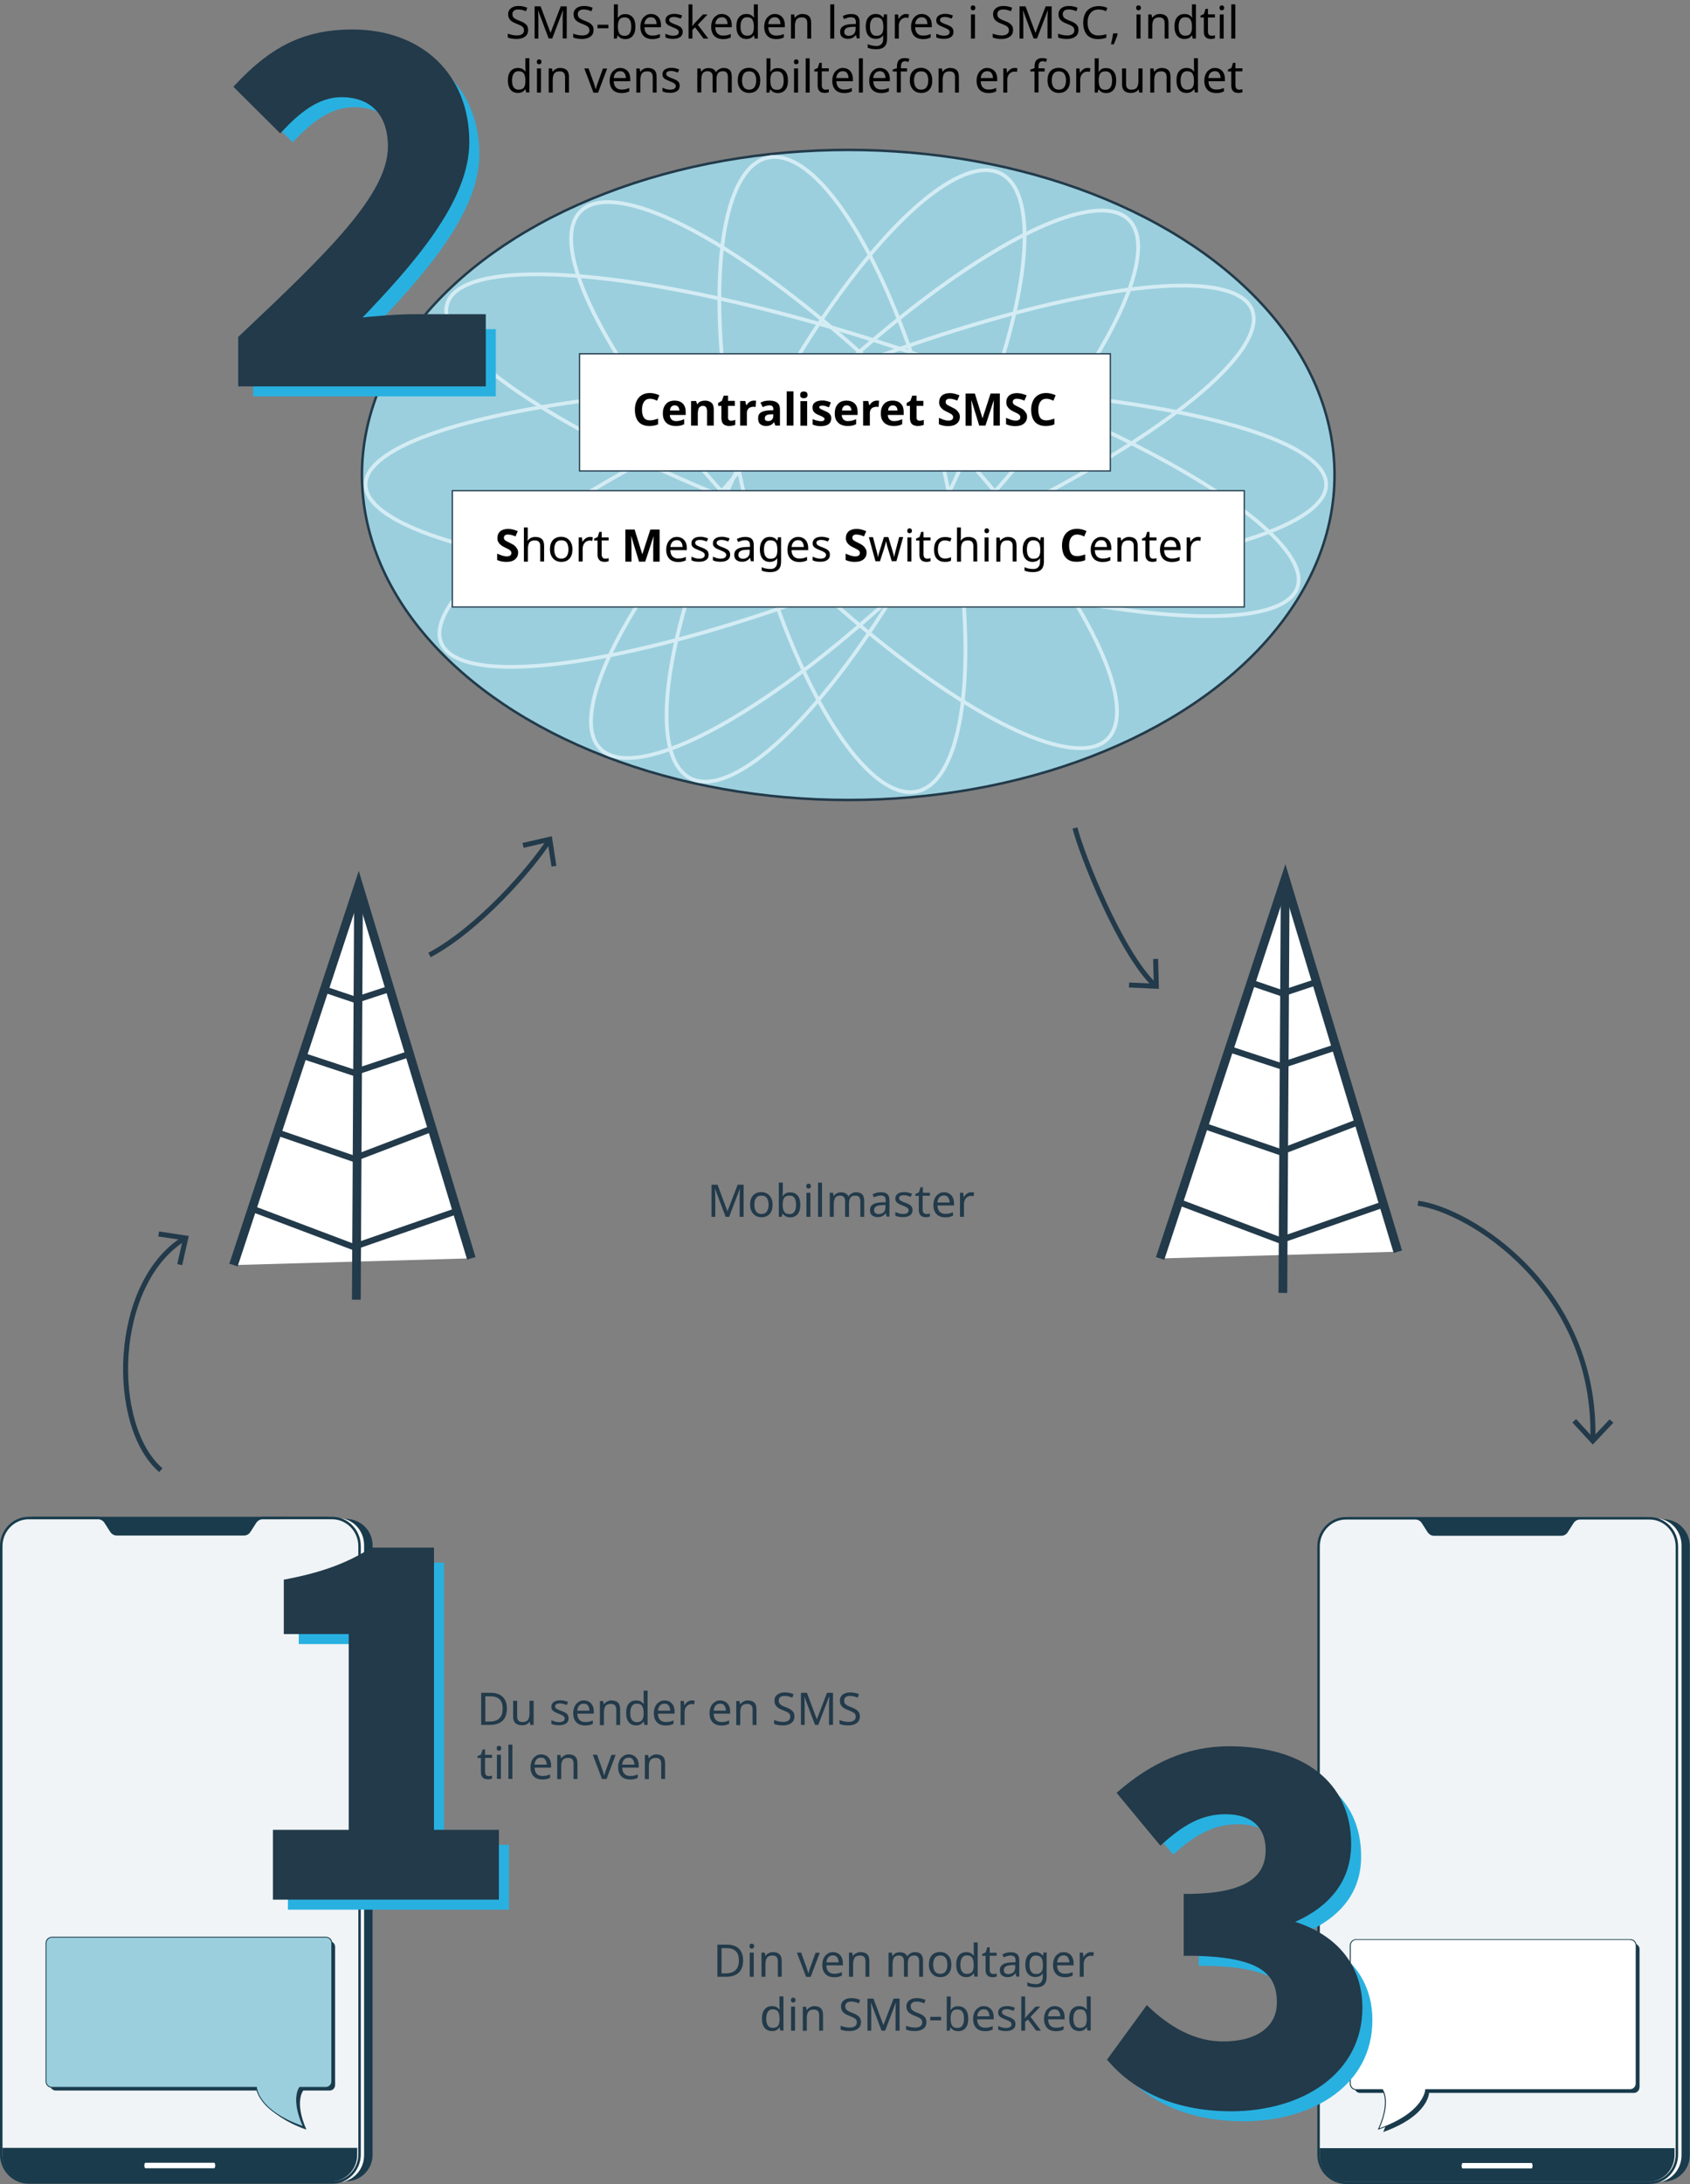 <?xml version="1.0" encoding="utf-8"?>
<!-- Generator: Adobe Illustrator 27.0.1, SVG Export Plug-In . SVG Version: 6.00 Build 0)  -->
<svg version="1.1" id="Layer_1" xmlns="http://www.w3.org/2000/svg" xmlns:xlink="http://www.w3.org/1999/xlink" x="0px" y="0px"
	 viewBox="0 0 1353.6 1748.3" style="enable-background:new 0 0 1353.6 1748.3;" xml:space="preserve">
<rect x="0" y="0" width="1353.6" height="1748.3" fill="#808080" stroke="none"/>
<style type="text/css">
	.st0{fill:#193B4C;}
	.st1{fill:#FFFFFF;}
	.st2{fill:#F0F4F6;}
	
		.st3{clip-path:url(#SVGID_00000018195545687096271450000005689473393576345008_);fill:#193B4C;stroke:#193B4C;stroke-miterlimit:10;}
	.st4{fill:#28B1E0;}
	.st5{fill:#223A4A;}
	.st6{fill:none;stroke:#223A4A;stroke-width:4;}
	
		.st7{clip-path:url(#SVGID_00000085249266012576473040000012307650111026220191_);fill:#193B4C;stroke:#193B4C;stroke-miterlimit:10;}
	.st8{fill:#FFFFFF;stroke:#223A4A;stroke-width:7;}
	.st9{fill:none;stroke:#223A4A;stroke-width:5;}
	.st10{fill:none;stroke:#223A4A;stroke-width:4;stroke-miterlimit:10;}
	.st11{fill:#9BCFDD;stroke:#223A4A;stroke-width:2;stroke-miterlimit:10;}
	.st12{fill:none;stroke:#D4ECF4;stroke-width:3;stroke-miterlimit:10;}
	.st13{fill:none;stroke:#223A4A;stroke-miterlimit:10;}
	.st14{fill:#FFFFFF;stroke:#223A4A;stroke-miterlimit:10;}
	.st15{fill:#9BCFDD;}
</style>
<g>
	<g>
		<g>
			<path class="st0" d="M35,1745.7c-11.8,0-21.3-9.9-21.3-22v-485.2c0-12.1,9.6-22,21.3-22h55.4c2.3,0,4.4,1.2,5.6,3.1l4.6,7.2
				c1.1,1.7,2.9,2.6,4.8,2.6h101.6c1.9,0,3.7-1,4.8-2.6l4.6-7.2c1.3-1.9,3.4-3.1,5.6-3.1h55.4c5.6,0,11.1,2.4,15,6.5
				c4,4.2,6,9.7,5.7,15.6l0,485.2c0.3,5.8-1.7,11.3-5.7,15.5c-3.9,4.1-9.4,6.5-15,6.5H35z"/>
			<path class="st0" d="M277.3,1216.9c11.5,0,20.8,9.7,20.2,21.5v485.2c0.7,11.8-8.7,21.5-20.2,21.5H35c-11.5,0-20.8-9.7-20.8-21.5
				v-485.2c0-11.8,9.4-21.5,20.8-21.5h55.4c2.1,0,4,1.1,5.2,2.9l4.6,7.2c1.2,1.8,3.1,2.9,5.2,2.9h101.6c2.1,0,4-1.1,5.2-2.9l4.6-7.2
				c1.2-1.8,3.1-2.9,5.2-2.9H277.3 M277.3,1215.9H222c-2.4,0-4.7,1.2-6,3.3l-4.6,7.2c-1,1.5-2.6,2.4-4.4,2.4H105.4
				c-1.8,0-3.4-0.9-4.4-2.4l-4.6-7.2c-1.3-2.1-3.6-3.3-6-3.3H35c-12,0-21.8,10.1-21.8,22.5v485.2c0,12.4,9.8,22.5,21.8,22.5h242.3
				c5.8,0,11.4-2.4,15.3-6.6c4.1-4.3,6.1-10,5.8-15.9v-485.2c0.3-6-1.7-11.6-5.8-15.9C288.7,1218.4,283.1,1215.9,277.3,1215.9
				L277.3,1215.9z"/>
		</g>
	</g>
	<g>
		<g>
			<path class="st1" d="M270.8,1746.9H28.4c-11.5,0-20.8-9.7-20.8-21.5v-488.6c0-11.8,9.4-21.5,20.8-21.5h55.4c2.1,0,4,1.1,5.2,2.9
				l4.6,7.2c1.2,1.8,3.1,2.9,5.2,2.9h101.6c2.1,0,4-1.1,5.2-2.9l4.6-7.2c1.2-1.8,3.1-2.9,5.2-2.9h55.4c11.5,0,20.8,9.7,20.8,21.5
				v488.6C291.6,1737.2,282.2,1746.9,270.8,1746.9z"/>
		</g>
	</g>
	<g>
		<g>
			<rect x="25.8" y="1214.5" class="st0" width="236.5" height="26.5"/>
			<g>
				<path class="st0" d="M261.9,1214.9v25.8H26.1v-25.8H261.9 M262.6,1214.2h-0.7H26.1h-0.7v0.7v25.8v0.7h0.7h235.8h0.7v-0.7v-25.8
					V1214.2L262.6,1214.2z"/>
			</g>
		</g>
	</g>
	<g>
		<g>
			<path class="st2" d="M22.9,1747.1c-12.1,0-21.9-10.1-21.9-22.5v-486.9c0-12.4,9.8-22.5,21.9-22.5h55.6c2.4,0,4.7,1.2,6.1,3.3
				l4.6,7.2c1,1.5,2.6,2.4,4.4,2.4h101.9c1.8,0,3.4-0.9,4.4-2.4l4.6-7.2c1.4-2.1,3.6-3.3,6.1-3.3h55.6c12.1,0,21.9,10.1,21.9,22.5
				v486.9c0,12.4-9.8,22.5-21.9,22.5H22.9z"/>
			<path class="st0" d="M266.1,1216.2c11.5,0,20.9,9.7,20.9,21.5v486.9c0,11.8-9.4,21.5-20.9,21.5H22.9c-11.5,0-20.9-9.7-20.9-21.5
				v-486.9c0-11.8,9.4-21.5,20.9-21.5h55.6c2.1,0,4.1,1.1,5.2,2.9l4.6,7.2c1.2,1.8,3.1,2.9,5.2,2.9h101.9c2.1,0,4.1-1.1,5.2-2.9
				l4.6-7.2c1.2-1.8,3.1-2.9,5.2-2.9H266.1 M266.1,1214.2h-55.6c-2.8,0-5.4,1.4-6.9,3.8l-4.6,7.2c-0.8,1.2-2.1,2-3.5,2H93.5
				c-1.4,0-2.7-0.7-3.5-2l-4.6-7.2c-1.5-2.4-4.1-3.8-6.9-3.8H22.9c-12.6,0-22.9,10.6-22.9,23.5v486.9c0,13,10.3,23.5,22.9,23.5
				h243.2c12.6,0,22.9-10.6,22.9-23.5v-486.9C289,1224.7,278.7,1214.2,266.1,1214.2L266.1,1214.2z"/>
		</g>
	</g>
	<g>
		<defs>
			<path id="SVGID_1_" d="M265.3,1746.3H22.7c-11.5,0-20.8-9.7-20.8-21.5v-487.2c0-11.9,9.4-21.6,20.9-21.6h55.6
				c2.1,0,4.1,1.1,5.2,2.9l4.6,7.2c1.2,1.8,3.1,2.9,5.2,2.9h102c2.1,0,4.1-1.1,5.2-2.9l4.6-7.2c1.2-1.8,3.1-2.9,5.2-2.9h54.9
				c11.5,0,20.8,9.7,20.8,21.5v487.2C286.2,1736.6,276.8,1746.3,265.3,1746.3z"/>
		</defs>
		<clipPath id="SVGID_00000087402042594705556790000009670250782015333802_">
			<use xlink:href="#SVGID_1_"  style="overflow:visible;"/>
		</clipPath>
		
			<rect x="-7.1" y="1719.9" style="clip-path:url(#SVGID_00000087402042594705556790000009670250782015333802_);fill:#193B4C;stroke:#193B4C;stroke-miterlimit:10;" width="302" height="30"/>
	</g>
	<g>
		<path class="st1" d="M171.5,1735.7h-55c-0.5,0-0.9-1-0.9-2.2s0.4-2.2,0.9-2.2h55c0.5,0,0.9,1,0.9,2.2S172,1735.7,171.5,1735.7z"/>
	</g>
</g>
<g>
	<g>
		<path class="st4" d="M230.6,1476.8h60.7v-160.7h-52v-39.9c29.8-5.7,49.5-13.2,68.9-25.3h47.4v225.9h52v51.9H230.6V1476.8z"/>
		<path class="st5" d="M220.6,1466.8h60.7v-160.7h-52v-39.9c29.8-5.7,49.5-13.2,68.9-25.3h47.4v225.9h52v51.9H220.6V1466.8z"/>
		<path class="st6" d="M220.6,1466.8h60.7v-160.7h-52v-39.9c29.8-5.7,49.5-13.2,68.9-25.3h47.4v225.9h52v51.9H220.6V1466.8z"/>
	</g>
</g>
<g>
	<g>
		<g>
			<path class="st0" d="M1090.1,1746c-11.8,0-21.3-9.9-21.3-22v-485.2c0-12.1,9.6-22,21.3-22h55.4c2.3,0,4.4,1.2,5.6,3.1l4.6,7.2
				c1.1,1.7,2.9,2.6,4.8,2.6h101.6c1.9,0,3.7-1,4.8-2.6l4.6-7.2c1.3-1.9,3.4-3.1,5.6-3.1h55.4c5.6,0,11.1,2.4,15,6.5
				c4,4.2,6,9.7,5.7,15.6l0,485.2c0.3,5.8-1.7,11.3-5.7,15.5c-3.9,4.1-9.4,6.5-15,6.5H1090.1z"/>
			<path class="st0" d="M1332.4,1217.2c11.5,0,20.8,9.7,20.2,21.5v485.2c0.7,11.8-8.7,21.5-20.2,21.5h-242.3
				c-11.5,0-20.8-9.7-20.8-21.5v-485.2c0-11.8,9.4-21.5,20.8-21.5h55.4c2.1,0,4,1.1,5.2,2.9l4.6,7.2c1.2,1.8,3.1,2.9,5.2,2.9h101.6
				c2.1,0,4-1.1,5.2-2.9l4.6-7.2c1.2-1.8,3.1-2.9,5.2-2.9H1332.4 M1332.4,1216.2h-55.4c-2.4,0-4.7,1.2-6,3.3l-4.6,7.2
				c-1,1.5-2.6,2.4-4.4,2.4h-101.6c-1.8,0-3.4-0.9-4.4-2.4l-4.6-7.2c-1.3-2.1-3.6-3.3-6-3.3h-55.4c-12,0-21.8,10.1-21.8,22.5v485.2
				c0,12.4,9.8,22.5,21.8,22.5h242.3c5.8,0,11.4-2.4,15.3-6.6c4.1-4.3,6.1-10,5.8-15.9v-485.2c0.3-6-1.7-11.6-5.8-15.9
				C1343.8,1218.6,1338.2,1216.2,1332.4,1216.2L1332.4,1216.2z"/>
		</g>
	</g>
	<g>
		<g>
			<path class="st1" d="M1325.9,1747.1h-242.3c-11.5,0-20.8-9.7-20.8-21.5V1237c0-11.8,9.4-21.5,20.8-21.5h55.4c2.1,0,4,1.1,5.2,2.9
				l4.6,7.2c1.2,1.8,3.1,2.9,5.2,2.9h101.6c2.1,0,4-1.1,5.2-2.9l4.6-7.2c1.2-1.8,3.1-2.9,5.2-2.9h55.4c11.5,0,20.8,9.7,20.8,21.5
				v488.6C1346.7,1737.4,1337.3,1747.1,1325.9,1747.1z"/>
		</g>
	</g>
	<g>
		<g>
			<rect x="1080.9" y="1214.7" class="st0" width="236.5" height="26.5"/>
			<g>
				<path class="st0" d="M1317,1215.1v25.8h-235.8v-25.8H1317 M1317.7,1214.4h-0.7h-235.8h-0.7v0.7v25.8v0.7h0.7H1317h0.7v-0.7
					v-25.8V1214.4L1317.7,1214.4z"/>
			</g>
		</g>
	</g>
	<g>
		<g>
			<path class="st2" d="M1078,1747.3c-12.1,0-21.9-10.1-21.9-22.5v-486.9c0-12.4,9.8-22.5,21.9-22.5h55.6c2.4,0,4.7,1.2,6.1,3.3
				l4.6,7.2c1,1.5,2.6,2.4,4.4,2.4h101.9c1.8,0,3.4-0.9,4.4-2.4l4.6-7.2c1.4-2.1,3.6-3.3,6.1-3.3h55.6c12.1,0,21.9,10.1,21.9,22.5
				v486.9c0,12.4-9.8,22.5-21.9,22.5H1078z"/>
			<path class="st0" d="M1321.2,1216.4c11.5,0,20.9,9.7,20.9,21.5v486.9c0,11.8-9.4,21.5-20.9,21.5H1078c-11.5,0-20.9-9.7-20.9-21.5
				v-486.9c0-11.8,9.4-21.5,20.9-21.5h55.6c2.1,0,4.1,1.1,5.2,2.9l4.6,7.2c1.2,1.8,3.1,2.9,5.2,2.9h101.9c2.1,0,4.1-1.1,5.2-2.9
				l4.6-7.2c1.2-1.8,3.1-2.9,5.2-2.9H1321.2 M1321.2,1214.4h-55.6c-2.8,0-5.4,1.4-6.9,3.8l-4.6,7.2c-0.8,1.2-2.1,2-3.5,2h-101.9
				c-1.4,0-2.7-0.7-3.5-2l-4.6-7.2c-1.5-2.4-4.1-3.8-6.9-3.8H1078c-12.6,0-22.9,10.6-22.9,23.5v486.9c0,13,10.3,23.5,22.9,23.5
				h243.2c12.6,0,22.9-10.6,22.9-23.5v-486.9C1344.1,1224.9,1333.8,1214.4,1321.2,1214.4L1321.2,1214.4z"/>
		</g>
	</g>
	<g>
		<defs>
			<path id="SVGID_00000057861157200841568370000008602895046579581080_" d="M1320.4,1746.5h-242.6c-11.5,0-20.8-9.7-20.8-21.5
				v-487.2c0-11.9,9.4-21.6,20.9-21.6h55.6c2.1,0,4.1,1.1,5.2,2.9l4.6,7.2c1.2,1.8,3.1,2.9,5.2,2.9h102c2.1,0,4.1-1.1,5.2-2.9
				l4.6-7.2c1.2-1.8,3.1-2.9,5.2-2.9h54.9c11.5,0,20.8,9.7,20.8,21.5V1725C1341.3,1736.8,1331.9,1746.5,1320.4,1746.5z"/>
		</defs>
		<clipPath id="SVGID_00000140716947294574754180000010192074467832730014_">
			<use xlink:href="#SVGID_00000057861157200841568370000008602895046579581080_"  style="overflow:visible;"/>
		</clipPath>
		
			<rect x="1048" y="1720.1" style="clip-path:url(#SVGID_00000140716947294574754180000010192074467832730014_);fill:#193B4C;stroke:#193B4C;stroke-miterlimit:10;" width="302" height="30"/>
	</g>
	<g>
		<path class="st1" d="M1226.6,1735.9h-55c-0.5,0-0.9-1-0.9-2.2c0-1.2,0.4-2.2,0.9-2.2h55c0.5,0,0.9,1,0.9,2.2
			C1227.5,1734.9,1227.1,1735.9,1226.6,1735.9z"/>
	</g>
</g>
<g>
	<polyline class="st8" points="187,1012.7 287.2,708.8 377.5,1007.3 	"/>
	<line class="st8" x1="285.4" y1="1040.4" x2="287.2" y2="708.8"/>
	<polyline class="st9" points="201.5,967.4 283.1,998.2 366.6,969.2 	"/>
	<polyline class="st9" points="219.7,905.7 283.1,927.5 344.8,903.9 	"/>
	<polyline class="st9" points="240.7,844.6 283.1,858.6 326.7,844.1 	"/>
	<polyline class="st9" points="258.8,791.7 285,800.5 311.7,791.7 	"/>
</g>
<g>
	<polyline class="st8" points="929.2,1007.4 1029.4,703.4 1119.6,1002 	"/>
	<line class="st8" x1="1027.5" y1="1035" x2="1029.4" y2="703.4"/>
	<polyline class="st9" points="943.7,962.1 1025.3,992.9 1108.7,963.9 	"/>
	<polyline class="st9" points="961.8,900.4 1025.3,922.2 1087,898.6 	"/>
	<polyline class="st9" points="982.9,839.3 1025.3,853.2 1068.8,838.7 	"/>
	<polyline class="st9" points="1001,786.3 1027.1,795.2 1053.9,786.3 	"/>
</g>
<g>
	<g>
		<path class="st10" d="M128.8,1176.9c-41.1-35.6-39.3-149.2,18.7-185.4"/>
		<g>
			<polygon class="st5" points="145.9,1012.8 142,1011.9 146.3,992.7 126.8,989.8 127.4,985.8 151.2,989.4 			"/>
		</g>
	</g>
</g>
<g>
	<g>
		<path class="st10" d="M1135.7,963.2c41.5,5.5,143.1,68.5,140.1,188.8"/>
		<g>
			<polygon class="st5" points="1259.4,1138.7 1262.4,1136 1275.7,1150.5 1289.2,1136.2 1292.2,1138.9 1275.7,1156.4 			"/>
		</g>
	</g>
</g>
<g>
	<g>
		<path class="st10" d="M344,764.5c39.6-21.1,81.6-69.6,95.7-91.5"/>
		<g>
			<polygon class="st5" points="445.6,693.1 441.7,693.7 438.7,674.2 419.4,678.7 418.5,674.8 442,669.4 			"/>
		</g>
	</g>
</g>
<g>
	<g>
		<path class="st10" d="M861,662.8c5.4,21.5,36.6,100,63.9,125.9"/>
		<g>
			<polygon class="st5" points="904.2,790.5 904.4,786.5 924.1,787.4 923.6,767.7 927.6,767.6 928.2,791.6 			"/>
		</g>
	</g>
</g>
<g>
	<path class="st5" d="M406,1367.7c0,4.3-1.2,7.6-3.5,9.8c-2.4,2.2-5.7,3.3-9.9,3.3h-7.2v-25.7h7.9c2.6,0,4.8,0.5,6.7,1.4
		s3.4,2.4,4.4,4.2C405.5,1362.7,406,1365,406,1367.7z M402.6,1367.8c0-3.4-0.8-5.9-2.5-7.5c-1.7-1.6-4.1-2.4-7.2-2.4h-4.2v20.2h3.5
		C399.1,1378.1,402.6,1374.7,402.6,1367.8z"/>
	<path class="st5" d="M427.4,1361.5v19.3h-2.6l-0.5-2.6h-0.1c-0.6,1-1.5,1.7-2.6,2.2c-1.1,0.5-2.3,0.7-3.5,0.7
		c-2.3,0-4.1-0.6-5.3-1.7c-1.2-1.1-1.8-2.9-1.8-5.3v-12.6h3.2v12.4c0,3.1,1.4,4.6,4.3,4.6c2.1,0,3.6-0.6,4.4-1.8
		c0.8-1.2,1.2-2.9,1.2-5.2v-10H427.4z"/>
	<path class="st5" d="M455.4,1375.5c0,1.9-0.7,3.3-2.1,4.2c-1.4,1-3.3,1.4-5.6,1.4c-1.3,0-2.5-0.1-3.5-0.3c-1-0.2-1.8-0.5-2.6-0.9
		v-2.9c0.8,0.4,1.7,0.7,2.8,1.1c1.1,0.3,2.2,0.5,3.3,0.5c1.6,0,2.8-0.3,3.5-0.8c0.7-0.5,1.1-1.2,1.1-2.1c0-0.5-0.1-0.9-0.4-1.3
		c-0.3-0.4-0.7-0.8-1.4-1.2c-0.7-0.4-1.7-0.8-2.9-1.3c-1.2-0.5-2.3-1-3.2-1.4c-0.9-0.5-1.6-1.1-2.1-1.7c-0.5-0.7-0.7-1.5-0.7-2.6
		c0-1.6,0.7-2.9,2-3.8c1.3-0.9,3.1-1.3,5.2-1.3c1.2,0,2.3,0.1,3.3,0.4c1,0.2,2,0.6,2.9,0.9l-1.1,2.5c-0.8-0.3-1.7-0.6-2.6-0.9
		c-0.9-0.2-1.8-0.4-2.7-0.4c-1.3,0-2.3,0.2-3,0.6c-0.7,0.4-1,1-1,1.7c0,0.6,0.2,1,0.5,1.4c0.3,0.4,0.8,0.7,1.6,1.1
		c0.7,0.4,1.7,0.8,2.9,1.2c1.2,0.5,2.3,0.9,3.1,1.4c0.9,0.5,1.5,1.1,2,1.7C455.2,1373.6,455.4,1374.5,455.4,1375.5z"/>
	<path class="st5" d="M467.6,1361.2c1.6,0,3,0.4,4.2,1.1s2.1,1.7,2.8,3c0.6,1.3,1,2.8,1,4.6v1.9h-13.2c0,2.2,0.6,3.8,1.7,5
		c1.1,1.1,2.6,1.7,4.5,1.7c1.2,0,2.3-0.1,3.3-0.3c0.9-0.2,1.9-0.6,2.9-1v2.8c-1,0.4-2,0.8-2.9,1c-1,0.2-2.1,0.3-3.4,0.3
		c-1.8,0-3.5-0.4-4.9-1.1c-1.4-0.7-2.5-1.8-3.3-3.3c-0.8-1.5-1.2-3.3-1.2-5.4c0-2.1,0.4-3.9,1.1-5.4c0.7-1.5,1.7-2.7,3-3.5
		C464.4,1361.6,465.9,1361.2,467.6,1361.2z M467.5,1363.8c-1.5,0-2.7,0.5-3.6,1.5c-0.9,1-1.4,2.3-1.6,4.1h9.8c0-1.6-0.4-3-1.2-4
		C470.3,1364.3,469.2,1363.8,467.5,1363.8z"/>
	<path class="st5" d="M489.7,1361.2c2.3,0,4,0.6,5.2,1.7c1.2,1.1,1.8,2.9,1.8,5.4v12.6h-3.1v-12.3c0-3.1-1.4-4.6-4.3-4.6
		c-2.1,0-3.6,0.6-4.4,1.8c-0.8,1.2-1.2,2.9-1.2,5.2v10h-3.2v-19.3h2.6l0.5,2.6h0.2c0.6-1,1.5-1.8,2.6-2.2
		C487.3,1361.4,488.5,1361.2,489.7,1361.2z"/>
	<path class="st5" d="M509.5,1381.2c-2.4,0-4.3-0.8-5.8-2.5s-2.2-4.2-2.2-7.5c0-3.3,0.7-5.8,2.2-7.5c1.5-1.7,3.4-2.5,5.8-2.5
		c1.5,0,2.7,0.3,3.7,0.8c0.9,0.6,1.7,1.2,2.3,2h0.2c0-0.3-0.1-0.8-0.1-1.4c0-0.6-0.1-1.1-0.1-1.5v-7.7h3.2v27.4h-2.6l-0.5-2.6h-0.1
		c-0.6,0.8-1.3,1.5-2.3,2.1C512.3,1380.9,511,1381.2,509.5,1381.2z M510,1378.6c2,0,3.5-0.6,4.3-1.7c0.8-1.1,1.2-2.8,1.2-5.1v-0.6
		c0-2.4-0.4-4.2-1.2-5.5s-2.3-1.9-4.4-1.9c-1.7,0-3,0.7-3.8,2c-0.9,1.4-1.3,3.2-1.3,5.5c0,2.3,0.4,4.1,1.3,5.4
		C507,1377.9,508.3,1378.6,510,1378.6z"/>
	<path class="st5" d="M532.3,1361.2c1.6,0,3,0.4,4.2,1.1s2.1,1.7,2.8,3c0.6,1.3,1,2.8,1,4.6v1.9H527c0,2.2,0.6,3.8,1.7,5
		c1.1,1.1,2.6,1.7,4.5,1.7c1.2,0,2.3-0.1,3.3-0.3c0.9-0.2,1.9-0.6,2.9-1v2.8c-1,0.4-2,0.8-2.9,1c-1,0.2-2.1,0.3-3.4,0.3
		c-1.8,0-3.5-0.4-4.9-1.1c-1.4-0.7-2.5-1.8-3.3-3.3c-0.8-1.5-1.2-3.3-1.2-5.4c0-2.1,0.4-3.9,1.1-5.4c0.7-1.5,1.7-2.7,3-3.5
		C529.1,1361.6,530.6,1361.2,532.3,1361.2z M532.2,1363.8c-1.5,0-2.7,0.5-3.6,1.5c-0.9,1-1.4,2.3-1.6,4.1h9.8c0-1.6-0.4-3-1.2-4
		C535,1364.3,533.8,1363.8,532.2,1363.8z"/>
	<path class="st5" d="M554.1,1361.2c0.4,0,0.7,0,1.2,0.1c0.4,0,0.8,0.1,1.1,0.2l-0.4,2.9c-0.3-0.1-0.7-0.1-1-0.2
		c-0.4,0-0.7-0.1-1-0.1c-1,0-1.9,0.3-2.8,0.8c-0.9,0.5-1.6,1.3-2.1,2.3c-0.5,1-0.8,2.1-0.8,3.4v10.3h-3.2v-19.3h2.6l0.4,3.5h0.1
		c0.6-1.1,1.4-2,2.4-2.7C551.6,1361.6,552.8,1361.2,554.1,1361.2z"/>
	<path class="st5" d="M576.8,1361.2c1.6,0,3,0.4,4.2,1.1s2.1,1.7,2.8,3c0.6,1.3,1,2.8,1,4.6v1.9h-13.2c0,2.2,0.6,3.8,1.7,5
		c1.1,1.1,2.6,1.7,4.5,1.7c1.2,0,2.3-0.1,3.3-0.3c0.9-0.2,1.9-0.6,2.9-1v2.8c-1,0.4-2,0.8-2.9,1c-1,0.2-2.1,0.3-3.4,0.3
		c-1.8,0-3.5-0.4-4.9-1.1c-1.4-0.7-2.5-1.8-3.3-3.3c-0.8-1.5-1.2-3.3-1.2-5.4c0-2.1,0.4-3.9,1.1-5.4c0.7-1.5,1.7-2.7,3-3.5
		C573.6,1361.6,575.1,1361.2,576.8,1361.2z M576.8,1363.8c-1.5,0-2.7,0.5-3.6,1.5c-0.9,1-1.4,2.3-1.6,4.1h9.8c0-1.6-0.4-3-1.2-4
		C579.6,1364.3,578.4,1363.8,576.8,1363.8z"/>
	<path class="st5" d="M598.9,1361.2c2.3,0,4,0.6,5.2,1.7c1.2,1.1,1.8,2.9,1.8,5.4v12.6h-3.1v-12.3c0-3.1-1.4-4.6-4.3-4.6
		c-2.1,0-3.6,0.6-4.4,1.8c-0.8,1.2-1.2,2.9-1.2,5.2v10h-3.2v-19.3h2.6l0.5,2.6h0.2c0.6-1,1.5-1.8,2.6-2.2
		C596.6,1361.4,597.7,1361.2,598.9,1361.2z"/>
	<path class="st5" d="M636.3,1374c0,2.3-0.8,4.1-2.5,5.3c-1.7,1.3-3.9,1.9-6.7,1.9c-1.4,0-2.8-0.1-4-0.3s-2.2-0.5-3.1-0.9v-3.1
		c0.9,0.4,1.9,0.7,3.2,1c1.3,0.3,2.6,0.5,4,0.5c1.9,0,3.3-0.4,4.3-1.1c1-0.7,1.5-1.8,1.5-3c0-0.8-0.2-1.5-0.5-2.1s-1-1.1-1.9-1.6
		c-0.9-0.5-2.1-1-3.6-1.6c-2.2-0.8-3.9-1.8-5-2.9c-1.1-1.2-1.7-2.7-1.7-4.7c0-1.3,0.3-2.5,1-3.5c0.7-1,1.7-1.7,2.9-2.3
		c1.2-0.5,2.7-0.8,4.3-0.8c1.4,0,2.7,0.1,3.9,0.4c1.2,0.3,2.3,0.6,3.2,1l-1,2.8c-0.9-0.4-1.9-0.7-2.9-1c-1.1-0.3-2.1-0.4-3.2-0.4
		c-1.6,0-2.8,0.3-3.6,1c-0.8,0.7-1.2,1.6-1.2,2.7c0,0.9,0.2,1.6,0.5,2.2c0.4,0.6,0.9,1.1,1.8,1.6c0.8,0.5,1.9,1,3.3,1.5
		c1.5,0.6,2.8,1.1,3.8,1.8c1,0.6,1.8,1.4,2.4,2.3C636,1371.5,636.3,1372.6,636.3,1374z"/>
	<path class="st5" d="M652.8,1380.8l-8.5-22.5h-0.1c0.1,0.7,0.1,1.7,0.2,3c0,1.3,0.1,2.6,0.1,3.9v15.6h-3v-25.7h4.8l7.9,21.1h0.1
		l8.1-21.1h4.8v25.7h-3.2V1365c0-1.2,0-2.5,0.1-3.7c0.1-1.2,0.1-2.2,0.2-3H664l-8.6,22.5H652.8z"/>
	<path class="st5" d="M688.7,1374c0,2.3-0.8,4.1-2.5,5.3c-1.7,1.3-3.9,1.9-6.7,1.9c-1.4,0-2.8-0.1-4-0.3s-2.2-0.5-3.1-0.9v-3.1
		c0.9,0.4,1.9,0.7,3.2,1c1.3,0.3,2.6,0.5,4,0.5c1.9,0,3.3-0.4,4.3-1.1c1-0.7,1.5-1.8,1.5-3c0-0.8-0.2-1.5-0.5-2.1s-1-1.1-1.9-1.6
		c-0.9-0.5-2.1-1-3.6-1.6c-2.2-0.8-3.9-1.8-5-2.9c-1.1-1.2-1.7-2.7-1.7-4.7c0-1.3,0.3-2.5,1-3.5c0.7-1,1.7-1.7,2.9-2.3
		c1.2-0.5,2.7-0.8,4.3-0.8c1.4,0,2.7,0.1,3.9,0.4c1.2,0.3,2.3,0.6,3.2,1l-1,2.8c-0.9-0.4-1.9-0.7-2.9-1c-1.1-0.3-2.1-0.4-3.2-0.4
		c-1.6,0-2.8,0.3-3.6,1c-0.8,0.7-1.2,1.6-1.2,2.7c0,0.9,0.2,1.6,0.5,2.2c0.4,0.6,0.9,1.1,1.8,1.6c0.8,0.5,1.9,1,3.3,1.5
		c1.5,0.6,2.8,1.1,3.8,1.8c1,0.6,1.8,1.4,2.4,2.3C688.4,1371.5,688.7,1372.6,688.7,1374z"/>
	<path class="st5" d="M391.4,1421.8c0.5,0,1,0,1.5-0.1s0.9-0.2,1.2-0.3v2.4c-0.3,0.2-0.8,0.3-1.4,0.4c-0.6,0.1-1.2,0.2-1.8,0.2
		c-1,0-1.9-0.2-2.8-0.5c-0.9-0.3-1.5-1-2.1-1.8c-0.5-0.9-0.8-2.1-0.8-3.6v-11.2h-2.7v-1.5l2.8-1.3l1.3-4.1h1.9v4.4h5.6v2.4h-5.6
		v11.2c0,1.2,0.3,2,0.8,2.6C389.8,1421.5,390.6,1421.8,391.4,1421.8z"/>
	<path class="st5" d="M399.6,1397.5c0.5,0,0.9,0.2,1.3,0.5c0.4,0.3,0.6,0.8,0.6,1.5s-0.2,1.2-0.6,1.5c-0.4,0.3-0.8,0.5-1.3,0.5
		c-0.5,0-1-0.2-1.3-0.5c-0.4-0.3-0.5-0.8-0.5-1.5s0.2-1.2,0.5-1.5C398.6,1397.7,399.1,1397.5,399.6,1397.5z M401.2,1404.7v19.3H398
		v-19.3H401.2z"/>
	<path class="st5" d="M410.4,1424h-3.2v-27.4h3.2V1424z"/>
	<path class="st5" d="M433.4,1404.4c1.6,0,3,0.4,4.2,1.1s2.1,1.7,2.8,3c0.6,1.3,1,2.8,1,4.6v1.9h-13.2c0,2.2,0.6,3.8,1.7,5
		c1.1,1.1,2.6,1.7,4.5,1.7c1.2,0,2.3-0.1,3.3-0.3c0.9-0.2,1.9-0.6,2.9-1v2.8c-1,0.4-2,0.8-2.9,1c-1,0.2-2.1,0.3-3.4,0.3
		c-1.8,0-3.5-0.4-4.9-1.1c-1.4-0.7-2.5-1.8-3.3-3.3c-0.8-1.5-1.2-3.3-1.2-5.4c0-2.1,0.4-3.9,1.1-5.4c0.7-1.5,1.7-2.7,3-3.5
		C430.2,1404.8,431.7,1404.4,433.4,1404.4z M433.3,1407c-1.5,0-2.7,0.5-3.6,1.5c-0.9,1-1.4,2.3-1.6,4.1h9.8c0-1.6-0.4-3-1.2-4
		C436.1,1407.5,435,1407,433.3,1407z"/>
	<path class="st5" d="M455.5,1404.4c2.3,0,4,0.6,5.2,1.7c1.2,1.1,1.8,2.9,1.8,5.4v12.6h-3.1v-12.3c0-3.1-1.4-4.6-4.3-4.6
		c-2.1,0-3.6,0.6-4.4,1.8c-0.8,1.2-1.2,2.9-1.2,5.2v10h-3.2v-19.3h2.6l0.5,2.6h0.2c0.6-1,1.5-1.8,2.6-2.2
		C453.1,1404.6,454.3,1404.4,455.5,1404.4z"/>
	<path class="st5" d="M482.1,1424l-7.3-19.3h3.4l4.1,11.4c0.2,0.5,0.4,1.1,0.6,1.8c0.2,0.6,0.4,1.3,0.6,1.9c0.2,0.6,0.3,1.1,0.4,1.5
		h0.1c0.1-0.4,0.2-0.9,0.4-1.5c0.2-0.6,0.4-1.2,0.6-1.9s0.4-1.2,0.6-1.7l4.1-11.4h3.4l-7.3,19.3H482.1z"/>
	<path class="st5" d="M503.6,1404.4c1.6,0,3,0.4,4.2,1.1s2.1,1.7,2.8,3c0.6,1.3,1,2.8,1,4.6v1.9h-13.2c0,2.2,0.6,3.8,1.7,5
		c1.1,1.1,2.6,1.7,4.5,1.7c1.2,0,2.3-0.1,3.3-0.3c0.9-0.2,1.9-0.6,2.9-1v2.8c-1,0.4-2,0.8-2.9,1c-1,0.2-2.1,0.3-3.4,0.3
		c-1.8,0-3.5-0.4-4.9-1.1c-1.4-0.7-2.5-1.8-3.3-3.3c-0.8-1.5-1.2-3.3-1.2-5.4c0-2.1,0.4-3.9,1.1-5.4c0.7-1.5,1.7-2.7,3-3.5
		C500.4,1404.8,501.9,1404.4,503.6,1404.4z M503.5,1407c-1.5,0-2.7,0.5-3.6,1.5c-0.9,1-1.4,2.3-1.6,4.1h9.8c0-1.6-0.4-3-1.2-4
		C506.3,1407.5,505.2,1407,503.5,1407z"/>
	<path class="st5" d="M525.7,1404.4c2.3,0,4,0.6,5.2,1.7c1.2,1.1,1.8,2.9,1.8,5.4v12.6h-3.1v-12.3c0-3.1-1.4-4.6-4.3-4.6
		c-2.1,0-3.6,0.6-4.4,1.8c-0.8,1.2-1.2,2.9-1.2,5.2v10h-3.2v-19.3h2.6l0.5,2.6h0.2c0.6-1,1.5-1.8,2.6-2.2
		C523.3,1404.6,524.5,1404.4,525.7,1404.4z"/>
</g>
<g>
	<path class="st5" d="M581.2,974.1l-8.5-22.5h-0.1c0.1,0.7,0.1,1.7,0.2,3c0,1.3,0.1,2.6,0.1,3.9v15.6h-3v-25.7h4.8l7.9,21.1h0.1
		l8.1-21.1h4.8v25.7h-3.2v-15.8c0-1.2,0-2.5,0.1-3.7c0.1-1.2,0.1-2.2,0.2-3h-0.1l-8.6,22.5H581.2z"/>
	<path class="st5" d="M618.8,964.4c0,3.2-0.8,5.7-2.4,7.4c-1.6,1.8-3.8,2.6-6.6,2.6c-1.7,0-3.2-0.4-4.6-1.2
		c-1.3-0.8-2.4-1.9-3.2-3.4c-0.8-1.5-1.2-3.3-1.2-5.5c0-3.2,0.8-5.7,2.4-7.4c1.6-1.7,3.8-2.6,6.6-2.6c1.7,0,3.3,0.4,4.6,1.2
		c1.3,0.8,2.4,1.9,3.2,3.4C618.4,960.4,618.8,962.2,618.8,964.4z M604.2,964.4c0,2.3,0.5,4.1,1.4,5.4s2.3,2,4.3,2
		c1.9,0,3.4-0.7,4.3-2s1.4-3.1,1.4-5.4s-0.5-4.1-1.4-5.4s-2.4-1.9-4.3-1.9c-2,0-3.4,0.6-4.3,1.9
		C604.7,960.3,604.2,962.1,604.2,964.4z"/>
	<path class="st5" d="M627,946.7v6.7c0,0.8,0,1.6-0.1,2.3c0,0.7-0.1,1.3-0.1,1.7h0.2c0.6-0.8,1.3-1.5,2.3-2.1c1-0.6,2.2-0.8,3.7-0.8
		c2.4,0,4.3,0.8,5.8,2.5c1.5,1.7,2.2,4.2,2.2,7.5c0,3.3-0.7,5.8-2.2,7.5c-1.5,1.7-3.4,2.5-5.8,2.5c-1.5,0-2.7-0.3-3.7-0.8
		c-1-0.6-1.7-1.2-2.3-2h-0.3l-0.6,2.4h-2.3v-27.4H627z M632.4,957.1c-2.1,0-3.5,0.6-4.3,1.8c-0.8,1.2-1.2,3-1.2,5.5v0.1
		c0,2.4,0.4,4.2,1.2,5.5c0.8,1.3,2.2,1.9,4.3,1.9c1.7,0,3-0.6,3.9-1.9c0.9-1.3,1.3-3.1,1.3-5.5C637.6,959.5,635.9,957.1,632.4,957.1
		z"/>
	<path class="st5" d="M647.6,947.5c0.5,0,0.9,0.2,1.3,0.5c0.4,0.3,0.6,0.8,0.6,1.5s-0.2,1.2-0.6,1.5c-0.4,0.3-0.8,0.5-1.3,0.5
		c-0.5,0-1-0.2-1.3-0.5c-0.4-0.3-0.5-0.8-0.5-1.5s0.2-1.2,0.5-1.5C646.6,947.7,647,947.5,647.6,947.5z M649.1,954.8v19.3h-3.2v-19.3
		H649.1z"/>
	<path class="st5" d="M658.4,974.1h-3.2v-27.4h3.2V974.1z"/>
	<path class="st5" d="M685.7,954.4c2.2,0,3.8,0.6,4.9,1.7s1.6,2.9,1.6,5.4v12.6h-3.1v-12.4c0-3-1.3-4.6-3.9-4.6
		c-1.9,0-3.2,0.5-4,1.6s-1.2,2.7-1.2,4.7v10.7h-3.1v-12.4c0-3-1.3-4.6-4-4.6c-1.9,0-3.3,0.6-4,1.8c-0.7,1.2-1.1,2.9-1.1,5.2v10h-3.2
		v-19.3h2.6l0.5,2.6h0.2c0.6-1,1.4-1.8,2.4-2.2c1-0.5,2.1-0.7,3.3-0.7c3,0,5,1.1,5.9,3.2h0.2c0.6-1.1,1.5-1.9,2.6-2.4
		C683.2,954.7,684.4,954.4,685.7,954.4z"/>
	<path class="st5" d="M705.5,954.4c2.4,0,4.1,0.5,5.2,1.5c1.1,1,1.7,2.7,1.7,4.9v13.1h-2.3l-0.6-2.7h-0.1c-0.8,1.1-1.7,1.8-2.7,2.3
		c-0.9,0.5-2.2,0.8-3.8,0.8c-1.8,0-3.2-0.5-4.4-1.4c-1.2-0.9-1.7-2.4-1.7-4.3c0-1.9,0.8-3.4,2.3-4.4c1.5-1,3.8-1.6,7-1.7l3.3-0.1
		v-1.2c0-1.6-0.3-2.7-1-3.3c-0.7-0.6-1.7-0.9-3-0.9c-1,0-2,0.2-2.9,0.5c-0.9,0.3-1.8,0.6-2.6,1l-1-2.4c0.8-0.5,1.8-0.8,3-1.2
		S704.2,954.4,705.5,954.4z M709.3,964.6l-2.8,0.1c-2.4,0.1-4.1,0.5-5,1.2s-1.4,1.6-1.4,2.8c0,1.1,0.3,1.9,1,2.4s1.5,0.8,2.5,0.8
		c1.6,0,3-0.5,4-1.3c1.1-0.9,1.6-2.3,1.6-4.2V964.6z"/>
	<path class="st5" d="M730.9,968.7c0,1.9-0.7,3.3-2.1,4.2c-1.4,1-3.3,1.4-5.6,1.4c-1.3,0-2.5-0.1-3.5-0.3c-1-0.2-1.8-0.5-2.6-0.9
		v-2.9c0.8,0.4,1.7,0.7,2.8,1.1c1.1,0.3,2.2,0.5,3.3,0.5c1.6,0,2.8-0.3,3.5-0.8c0.7-0.5,1.1-1.2,1.1-2.1c0-0.5-0.1-0.9-0.4-1.3
		c-0.3-0.4-0.7-0.8-1.4-1.2c-0.7-0.4-1.7-0.8-2.9-1.3c-1.2-0.5-2.3-1-3.2-1.4c-0.9-0.5-1.6-1.1-2.1-1.7c-0.5-0.7-0.7-1.5-0.7-2.6
		c0-1.6,0.7-2.9,2-3.8c1.3-0.9,3.1-1.3,5.2-1.3c1.2,0,2.3,0.1,3.3,0.4c1,0.2,2,0.6,2.9,0.9l-1.1,2.5c-0.8-0.3-1.7-0.6-2.6-0.9
		c-0.9-0.2-1.8-0.4-2.7-0.4c-1.3,0-2.3,0.2-3,0.6c-0.7,0.4-1,1-1,1.7c0,0.6,0.2,1,0.5,1.4c0.3,0.4,0.8,0.7,1.6,1.1
		c0.7,0.4,1.7,0.8,2.9,1.2c1.2,0.5,2.3,0.9,3.1,1.4c0.9,0.5,1.5,1.1,2,1.7C730.7,966.9,730.9,967.7,730.9,968.7z"/>
	<path class="st5" d="M742.1,971.8c0.5,0,1,0,1.5-0.1s0.9-0.2,1.2-0.3v2.4c-0.3,0.2-0.8,0.3-1.4,0.4c-0.6,0.1-1.2,0.2-1.8,0.2
		c-1,0-1.9-0.2-2.8-0.5c-0.9-0.3-1.5-1-2.1-1.8c-0.5-0.9-0.8-2.1-0.8-3.6v-11.2h-2.7v-1.5l2.8-1.3l1.3-4.1h1.9v4.4h5.6v2.4H739v11.2
		c0,1.2,0.3,2,0.8,2.6C740.5,971.6,741.2,971.8,742.1,971.8z"/>
	<path class="st5" d="M756.1,954.4c1.6,0,3,0.4,4.2,1.1s2.1,1.7,2.8,3c0.6,1.3,1,2.8,1,4.6v1.9h-13.2c0,2.2,0.6,3.8,1.7,5
		c1.1,1.1,2.6,1.7,4.5,1.7c1.2,0,2.3-0.1,3.3-0.3c0.9-0.2,1.9-0.6,2.9-1v2.8c-1,0.4-2,0.8-2.9,1c-1,0.2-2.1,0.3-3.4,0.3
		c-1.8,0-3.5-0.4-4.9-1.1c-1.4-0.7-2.5-1.8-3.3-3.3c-0.8-1.5-1.2-3.3-1.2-5.4c0-2.1,0.4-3.9,1.1-5.4c0.7-1.5,1.7-2.7,3-3.5
		C752.9,954.8,754.4,954.4,756.1,954.4z M756,957c-1.5,0-2.7,0.5-3.6,1.5c-0.9,1-1.4,2.3-1.6,4.1h9.8c0-1.6-0.4-3-1.2-4
		C758.8,957.5,757.6,957,756,957z"/>
	<path class="st5" d="M777.9,954.4c0.4,0,0.7,0,1.2,0.1c0.4,0,0.8,0.1,1.1,0.2l-0.4,2.9c-0.3-0.1-0.7-0.1-1-0.2
		c-0.4,0-0.7-0.1-1-0.1c-1,0-1.9,0.3-2.8,0.8c-0.9,0.5-1.6,1.3-2.1,2.3c-0.5,1-0.8,2.1-0.8,3.4v10.3h-3.2v-19.3h2.6l0.4,3.5h0.1
		c0.6-1.1,1.4-2,2.4-2.7C775.4,954.8,776.6,954.4,777.9,954.4z"/>
</g>
<g>
	<ellipse class="st11" cx="679.4" cy="380.2" rx="389.5" ry="260.2"/>
	<ellipse class="st12" cx="677.5" cy="387.9" rx="384.7" ry="80.2"/>
	
		<ellipse transform="matrix(0.317 -0.949 0.949 0.317 139.011 906.044)" class="st12" cx="698.3" cy="356.6" rx="80.2" ry="358.7"/>
	
		<ellipse transform="matrix(0.973 -0.231 0.231 0.973 -69.481 165.885)" class="st12" cx="674.6" cy="380.1" rx="80.2" ry="260.6"/>
	
		<ellipse transform="matrix(0.925 -0.38 0.38 0.925 -93.903 286.582)" class="st12" cx="678.1" cy="380.9" rx="351" ry="80.2"/>
	
		<ellipse transform="matrix(0.457 -0.889 0.889 0.457 29.215 809.26)" class="st12" cx="677.5" cy="380.7" rx="272.2" ry="80.2"/>
	
		<ellipse transform="matrix(0.707 -0.707 0.707 0.707 -70.887 589.556)" class="st12" cx="676.2" cy="380.3" rx="80.2" ry="298.6"/>
	
		<ellipse transform="matrix(0.707 -0.707 0.707 0.707 -71.232 603.312)" class="st12" cx="692.6" cy="387.6" rx="299.4" ry="80.2"/>
	<g>
		<g>
			<rect x="464.2" y="283.2" class="st1" width="425.1" height="93.8"/>
			<rect x="464.2" y="283.2" class="st13" width="425.1" height="93.8"/>
		</g>
		<g>
			<path d="M520.7,319.2c-2.1,0-3.7,0.8-4.8,2.3c-1.1,1.6-1.7,3.7-1.7,6.4c0,2.7,0.5,4.9,1.5,6.4s2.7,2.2,4.9,2.2
				c1,0,2.1-0.1,3.1-0.4c1.1-0.2,2.2-0.6,3.4-1v4.6c-1.1,0.5-2.2,0.8-3.3,1c-1.1,0.2-2.3,0.3-3.7,0.3c-2.7,0-4.8-0.5-6.6-1.6
				c-1.7-1.1-3-2.6-3.8-4.6c-0.8-2-1.2-4.3-1.2-6.9c0-2.6,0.5-4.9,1.4-6.9c0.9-2,2.3-3.6,4.1-4.7c1.8-1.1,4-1.7,6.6-1.7
				c1.3,0,2.5,0.2,3.8,0.5c1.3,0.3,2.5,0.8,3.7,1.3l-1.8,4.4c-1-0.5-1.9-0.9-2.9-1.2C522.5,319.4,521.6,319.2,520.7,319.2z"/>
			<path d="M540.4,320.7c2.7,0,4.9,0.8,6.4,2.3c1.6,1.5,2.4,3.8,2.4,6.6v2.6h-12.7c0,1.5,0.5,2.7,1.4,3.6c0.9,0.9,2,1.3,3.5,1.3
				c1.2,0,2.4-0.1,3.4-0.4s2.1-0.6,3.2-1.2v4.1c-1,0.5-2,0.8-3.1,1.1c-1.1,0.2-2.3,0.3-3.9,0.3c-2,0-3.7-0.4-5.2-1.1
				c-1.5-0.7-2.7-1.8-3.6-3.3c-0.9-1.5-1.3-3.4-1.3-5.6c0-2.3,0.4-4.2,1.2-5.7c0.8-1.5,1.9-2.7,3.3-3.5S538.5,320.7,540.4,320.7z
				 M540.4,324.5c-1.1,0-1.9,0.3-2.6,1s-1.1,1.7-1.2,3.1h7.5c0-1.2-0.3-2.2-1-3C542.6,324.9,541.6,324.5,540.4,324.5z"/>
			<path d="M564.7,320.7c2.1,0,3.8,0.6,5.1,1.7c1.3,1.1,1.9,3,1.9,5.5v12.8h-5.4v-11.5c0-1.4-0.3-2.5-0.8-3.2
				c-0.5-0.7-1.3-1.1-2.4-1.1c-1.6,0-2.7,0.6-3.3,1.7c-0.6,1.1-0.9,2.7-0.9,4.8v9.3h-5.4v-19.7h4.1l0.7,2.5h0.3
				c0.6-1,1.5-1.7,2.6-2.2C562.3,320.9,563.5,320.7,564.7,320.7z"/>
			<path d="M585.5,336.8c0.6,0,1.2-0.1,1.7-0.2c0.6-0.1,1.1-0.3,1.7-0.5v4c-0.6,0.3-1.3,0.5-2.1,0.6c-0.9,0.2-1.8,0.3-2.8,0.3
				c-1.2,0-2.2-0.2-3.2-0.6c-0.9-0.4-1.7-1-2.2-2s-0.8-2.3-0.8-4v-9.5h-2.6v-2.3l3-1.8l1.5-4.1h3.4v4.2h5.5v4h-5.5v9.5
				c0,0.7,0.2,1.3,0.6,1.7C584.2,336.6,584.8,336.8,585.5,336.8z"/>
			<path d="M603.8,320.7c0.3,0,0.6,0,0.9,0c0.4,0,0.6,0.1,0.9,0.1l-0.4,5c-0.2,0-0.4-0.1-0.8-0.1c-0.3,0-0.6-0.1-0.8-0.1
				c-0.9,0-1.8,0.2-2.6,0.5c-0.8,0.3-1.5,0.8-2,1.6c-0.5,0.7-0.8,1.7-0.8,3v10h-5.4v-19.7h4.1l0.8,3.3h0.3c0.6-1,1.4-1.9,2.4-2.6
				C601.3,321.1,602.5,320.7,603.8,320.7z"/>
			<path d="M616.5,320.7c2.6,0,4.7,0.6,6.1,1.7c1.4,1.1,2.1,2.9,2.1,5.2v13.1h-3.7l-1-2.7h-0.1c-0.8,1.1-1.7,1.8-2.7,2.3
				c-0.9,0.5-2.2,0.7-3.9,0.7c-1.8,0-3.2-0.5-4.4-1.5c-1.2-1-1.7-2.6-1.7-4.7c0-2.1,0.7-3.6,2.2-4.6c1.5-1,3.7-1.5,6.6-1.7l3.4-0.1
				v-0.9c0-1-0.3-1.8-0.8-2.3c-0.5-0.5-1.3-0.7-2.2-0.7c-1,0-1.9,0.1-2.8,0.4c-0.9,0.3-1.8,0.6-2.7,1l-1.8-3.6c1-0.5,2.2-1,3.5-1.3
				C613.8,320.8,615.1,320.7,616.5,320.7z M619.3,331.6l-2.1,0.1c-1.7,0-2.9,0.4-3.6,0.9c-0.7,0.6-1,1.3-1,2.3
				c0,0.8,0.2,1.4,0.7,1.7c0.5,0.3,1.1,0.5,1.9,0.5c1.2,0,2.1-0.3,2.9-1s1.2-1.6,1.2-2.9V331.6z"/>
			<path d="M635.5,340.7h-5.4v-27.4h5.4V340.7z"/>
			<path d="M643.8,313.4c0.8,0,1.5,0.2,2.1,0.6c0.6,0.4,0.9,1.1,0.9,2.1c0,1-0.3,1.7-0.9,2.1c-0.6,0.4-1.3,0.6-2.1,0.6
				c-0.8,0-1.5-0.2-2.1-0.6c-0.6-0.4-0.8-1.1-0.8-2.1c0-1,0.3-1.7,0.8-2.1C642.3,313.6,643,313.4,643.8,313.4z M646.5,321.1v19.7
				h-5.4v-19.7H646.5z"/>
			<path d="M665.8,334.9c0,2-0.7,3.5-2.1,4.6c-1.4,1.1-3.5,1.6-6.3,1.6c-1.4,0-2.5-0.1-3.5-0.3c-1-0.2-2-0.5-3-0.9v-4.4
				c1.1,0.5,2.2,0.9,3.4,1.2c1.2,0.3,2.3,0.5,3.2,0.5c1,0,1.8-0.2,2.2-0.5c0.5-0.3,0.7-0.7,0.7-1.2c0-0.3-0.1-0.6-0.3-0.9
				s-0.6-0.6-1.2-0.9c-0.6-0.3-1.5-0.8-2.8-1.3c-1.2-0.5-2.3-1-3-1.6c-0.8-0.5-1.4-1.1-1.7-1.9c-0.4-0.7-0.6-1.6-0.6-2.8
				c0-1.8,0.7-3.2,2.1-4.1c1.4-0.9,3.3-1.4,5.7-1.4c1.2,0,2.4,0.1,3.5,0.4s2.2,0.6,3.4,1.2l-1.6,3.9c-1-0.4-1.9-0.7-2.7-1
				c-0.9-0.3-1.7-0.4-2.6-0.4c-1.6,0-2.4,0.4-2.4,1.3c0,0.3,0.1,0.6,0.3,0.8s0.6,0.5,1.2,0.8c0.6,0.3,1.5,0.7,2.6,1.2
				c1.1,0.5,2.1,0.9,2.9,1.4c0.8,0.5,1.4,1.1,1.9,1.9C665.6,332.8,665.8,333.7,665.8,334.9z"/>
			<path d="M678.1,320.7c2.7,0,4.9,0.8,6.4,2.3c1.6,1.5,2.4,3.8,2.4,6.6v2.6h-12.7c0,1.5,0.5,2.7,1.4,3.6c0.9,0.9,2,1.3,3.5,1.3
				c1.2,0,2.4-0.1,3.4-0.4s2.1-0.6,3.2-1.2v4.1c-1,0.5-2,0.8-3.1,1.1c-1.1,0.2-2.3,0.3-3.9,0.3c-2,0-3.7-0.4-5.2-1.1
				c-1.5-0.7-2.7-1.8-3.6-3.3c-0.9-1.5-1.3-3.4-1.3-5.6c0-2.3,0.4-4.2,1.2-5.7c0.8-1.5,1.9-2.7,3.3-3.5S676.3,320.7,678.1,320.7z
				 M678.2,324.5c-1.1,0-1.9,0.3-2.6,1s-1.1,1.7-1.2,3.1h7.5c0-1.2-0.3-2.2-1-3C680.3,324.9,679.4,324.5,678.2,324.5z"/>
			<path d="M702.3,320.7c0.3,0,0.6,0,0.9,0c0.4,0,0.6,0.1,0.9,0.1l-0.4,5c-0.2,0-0.4-0.1-0.8-0.1c-0.3,0-0.6-0.1-0.8-0.1
				c-0.9,0-1.8,0.2-2.6,0.5c-0.8,0.3-1.5,0.8-2,1.6c-0.5,0.7-0.8,1.7-0.8,3v10h-5.4v-19.7h4.1l0.8,3.3h0.3c0.6-1,1.4-1.9,2.4-2.6
				C699.8,321.1,701,320.7,702.3,320.7z"/>
			<path d="M715,320.7c2.7,0,4.9,0.8,6.4,2.3c1.6,1.5,2.4,3.8,2.4,6.6v2.6h-12.7c0,1.5,0.5,2.7,1.4,3.6c0.9,0.9,2,1.3,3.5,1.3
				c1.2,0,2.4-0.1,3.4-0.4s2.1-0.6,3.2-1.2v4.1c-1,0.5-2,0.8-3.1,1.1c-1.1,0.2-2.3,0.3-3.9,0.3c-2,0-3.7-0.4-5.2-1.1
				c-1.5-0.7-2.7-1.8-3.6-3.3c-0.9-1.5-1.3-3.4-1.3-5.6c0-2.3,0.4-4.2,1.2-5.7c0.8-1.5,1.9-2.7,3.3-3.5S713.2,320.7,715,320.7z
				 M715.1,324.5c-1.1,0-1.9,0.3-2.6,1s-1.1,1.7-1.2,3.1h7.5c0-1.2-0.3-2.2-1-3C717.2,324.9,716.3,324.5,715.1,324.5z"/>
			<path d="M736.5,336.8c0.6,0,1.2-0.1,1.7-0.2c0.6-0.1,1.1-0.3,1.7-0.5v4c-0.6,0.3-1.3,0.5-2.1,0.6c-0.9,0.2-1.8,0.3-2.8,0.3
				c-1.2,0-2.2-0.2-3.2-0.6c-0.9-0.4-1.7-1-2.2-2s-0.8-2.3-0.8-4v-9.5h-2.6v-2.3l3-1.8l1.5-4.1h3.4v4.2h5.5v4h-5.5v9.5
				c0,0.7,0.2,1.3,0.6,1.7C735.2,336.6,735.8,336.8,736.5,336.8z"/>
			<path d="M768.8,333.6c0,2.3-0.8,4.1-2.5,5.5s-4,2-7,2c-2.7,0-5.1-0.5-7.3-1.5v-5.1c1.2,0.5,2.5,1,3.8,1.5
				c1.3,0.4,2.6,0.7,3.9,0.7c1.3,0,2.3-0.3,2.9-0.8c0.6-0.5,0.8-1.2,0.8-2c0-0.6-0.2-1.2-0.7-1.7c-0.4-0.5-1-0.9-1.8-1.3
				c-0.7-0.4-1.6-0.8-2.6-1.3c-0.6-0.3-1.2-0.6-1.9-1c-0.7-0.4-1.4-0.9-2-1.5c-0.6-0.6-1.2-1.3-1.6-2.1c-0.4-0.8-0.6-1.8-0.6-3
				c0-2.3,0.8-4.1,2.3-5.4c1.6-1.3,3.7-1.9,6.4-1.9c1.3,0,2.6,0.2,3.8,0.5c1.2,0.3,2.5,0.8,3.8,1.3l-1.8,4.2
				c-1.2-0.5-2.2-0.9-3.2-1.1c-0.9-0.3-1.9-0.4-2.9-0.4c-1,0-1.8,0.2-2.4,0.7c-0.6,0.5-0.8,1.1-0.8,1.9c0,0.9,0.4,1.6,1.2,2.2
				c0.8,0.5,2,1.2,3.6,1.9c1.3,0.6,2.4,1.3,3.4,1.9c0.9,0.7,1.6,1.5,2.1,2.4C768.5,331.1,768.8,332.3,768.8,333.6z"/>
			<path d="M784.3,340.7l-6.2-20.2H778c0,0.5,0.1,1.2,0.1,2.2c0,1,0.1,2,0.1,3.1c0,1.1,0.1,2.1,0.1,3v12h-4.9V315h7.4l6.1,19.7h0.1
				l6.4-19.7h7.4v25.7h-5.1v-12.2c0-0.8,0-1.8,0.1-2.8c0-1.1,0.1-2.1,0.1-3c0-0.9,0.1-1.7,0.1-2.1h-0.1l-6.6,20.1H784.3z"/>
			<path d="M822.6,333.6c0,2.3-0.8,4.1-2.5,5.5s-4,2-7,2c-2.7,0-5.1-0.5-7.3-1.5v-5.1c1.2,0.5,2.5,1,3.8,1.5
				c1.3,0.4,2.6,0.7,3.9,0.7c1.3,0,2.3-0.3,2.9-0.8c0.6-0.5,0.8-1.2,0.8-2c0-0.6-0.2-1.2-0.7-1.7c-0.4-0.5-1-0.9-1.8-1.3
				c-0.7-0.4-1.6-0.8-2.6-1.3c-0.6-0.3-1.2-0.6-1.9-1c-0.7-0.4-1.4-0.9-2-1.5c-0.6-0.6-1.2-1.3-1.6-2.1c-0.4-0.8-0.6-1.8-0.6-3
				c0-2.3,0.8-4.1,2.3-5.4c1.6-1.3,3.7-1.9,6.4-1.9c1.3,0,2.6,0.2,3.8,0.5c1.2,0.3,2.5,0.8,3.8,1.3l-1.8,4.2
				c-1.2-0.5-2.2-0.9-3.2-1.1c-0.9-0.3-1.9-0.4-2.9-0.4c-1,0-1.8,0.2-2.4,0.7c-0.6,0.5-0.8,1.1-0.8,1.9c0,0.9,0.4,1.6,1.2,2.2
				c0.8,0.5,2,1.2,3.6,1.9c1.3,0.6,2.4,1.3,3.4,1.9c0.9,0.7,1.6,1.5,2.1,2.4C822.3,331.1,822.6,332.3,822.6,333.6z"/>
			<path d="M838.1,319.2c-2.1,0-3.7,0.8-4.8,2.3c-1.1,1.6-1.7,3.7-1.7,6.4c0,2.7,0.5,4.9,1.5,6.4c1,1.5,2.7,2.2,4.9,2.2
				c1,0,2.1-0.1,3.1-0.4c1.1-0.2,2.2-0.6,3.4-1v4.6c-1.1,0.5-2.2,0.8-3.3,1c-1.1,0.2-2.3,0.3-3.7,0.3c-2.7,0-4.8-0.5-6.6-1.6
				c-1.7-1.1-3-2.6-3.8-4.6c-0.8-2-1.2-4.3-1.2-6.9c0-2.6,0.5-4.9,1.4-6.9c0.9-2,2.3-3.6,4.1-4.7c1.8-1.1,4-1.7,6.6-1.7
				c1.3,0,2.5,0.2,3.8,0.5c1.3,0.3,2.5,0.8,3.7,1.3l-1.8,4.4c-1-0.5-1.9-0.9-2.9-1.2C840,319.4,839.1,319.2,838.1,319.2z"/>
		</g>
	</g>
	<g>
		<rect x="362.3" y="392.8" class="st14" width="634.3" height="93.1"/>
		<g>
			<path d="M415,442.3c0,2.3-0.8,4.1-2.5,5.5s-4,2-7,2c-2.7,0-5.1-0.5-7.3-1.5v-5.1c1.2,0.5,2.5,1,3.8,1.5c1.3,0.4,2.6,0.7,3.9,0.7
				c1.3,0,2.3-0.3,2.9-0.8c0.6-0.5,0.8-1.2,0.8-2c0-0.6-0.2-1.2-0.7-1.7c-0.4-0.5-1-0.9-1.8-1.3c-0.7-0.4-1.6-0.8-2.6-1.3
				c-0.6-0.3-1.2-0.6-1.9-1c-0.7-0.4-1.4-0.9-2-1.5c-0.6-0.6-1.2-1.3-1.6-2.1c-0.4-0.8-0.6-1.8-0.6-3c0-2.3,0.8-4.1,2.3-5.4
				c1.6-1.3,3.7-1.9,6.4-1.9c1.3,0,2.6,0.2,3.8,0.5c1.2,0.3,2.5,0.8,3.8,1.3l-1.8,4.2c-1.2-0.5-2.2-0.9-3.2-1.1
				c-0.9-0.3-1.9-0.4-2.9-0.4c-1,0-1.8,0.2-2.4,0.7c-0.6,0.5-0.8,1.1-0.8,1.9c0,0.9,0.4,1.6,1.2,2.2c0.8,0.5,2,1.2,3.6,1.9
				c1.3,0.6,2.4,1.3,3.4,1.9c0.9,0.7,1.6,1.5,2.1,2.4C414.7,439.9,415,441,415,442.3z"/>
			<path d="M422.7,422.1v8c0,1-0.1,1.9-0.2,2.7h0.2c0.6-1,1.5-1.7,2.5-2.2c1.1-0.5,2.2-0.8,3.5-0.8c2.3,0,4.1,0.6,5.3,1.7
				c1.2,1.1,1.8,2.9,1.8,5.4v12.6h-3.1v-12.3c0-3.1-1.4-4.6-4.3-4.6c-2.2,0-3.6,0.6-4.4,1.8c-0.8,1.2-1.2,2.9-1.2,5.2v10h-3.2v-27.4
				H422.7z"/>
			<path d="M458.5,439.8c0,3.2-0.8,5.7-2.4,7.4c-1.6,1.8-3.8,2.6-6.6,2.6c-1.7,0-3.2-0.4-4.6-1.2c-1.3-0.8-2.4-1.9-3.2-3.4
				c-0.8-1.5-1.2-3.3-1.2-5.5c0-3.2,0.8-5.7,2.4-7.4c1.6-1.7,3.8-2.6,6.6-2.6c1.7,0,3.3,0.4,4.6,1.2s2.4,1.9,3.2,3.4
				S458.5,437.6,458.5,439.8z M443.9,439.8c0,2.3,0.5,4.1,1.4,5.4c0.9,1.3,2.3,2,4.3,2c1.9,0,3.4-0.7,4.3-2c0.9-1.3,1.4-3.1,1.4-5.4
				c0-2.3-0.5-4.1-1.4-5.4c-0.9-1.3-2.4-1.9-4.3-1.9s-3.4,0.6-4.3,1.9C444.4,435.7,443.9,437.5,443.9,439.8z"/>
			<path d="M472.5,429.8c0.4,0,0.7,0,1.2,0.1s0.8,0.1,1.1,0.2l-0.4,2.9c-0.3-0.1-0.7-0.1-1-0.2c-0.4,0-0.7-0.1-1-0.1
				c-1,0-1.9,0.3-2.8,0.8c-0.9,0.5-1.6,1.3-2.1,2.3c-0.5,1-0.8,2.1-0.8,3.4v10.3h-3.2v-19.3h2.6l0.4,3.5h0.1c0.6-1.1,1.4-2,2.4-2.7
				S471.2,429.8,472.5,429.8z"/>
			<path d="M484.8,447.2c0.5,0,1,0,1.5-0.1c0.5-0.1,0.9-0.2,1.2-0.3v2.4c-0.3,0.2-0.8,0.3-1.4,0.4c-0.6,0.1-1.2,0.2-1.8,0.2
				c-1,0-1.9-0.2-2.8-0.5s-1.5-1-2.1-1.8c-0.5-0.9-0.8-2.1-0.8-3.6v-11.2h-2.7v-1.5l2.8-1.3l1.3-4.1h1.9v4.4h5.6v2.4h-5.6v11.2
				c0,1.2,0.3,2,0.8,2.6C483.2,447,483.9,447.2,484.8,447.2z"/>
			<path d="M511.8,449.5l-6.2-20.2h-0.1c0,0.5,0.1,1.2,0.1,2.2c0,1,0.1,2,0.1,3.1c0,1.1,0.1,2.1,0.1,3v12h-4.9v-25.7h7.4l6.1,19.7
				h0.1l6.4-19.7h7.4v25.7h-5.1v-12.2c0-0.8,0-1.8,0.1-2.8c0-1.1,0.1-2.1,0.1-3c0-0.9,0.1-1.7,0.1-2.1h-0.1l-6.6,20.1H511.8z"/>
			<path d="M542.1,429.8c1.6,0,3,0.4,4.2,1.1c1.2,0.7,2.1,1.7,2.8,3c0.6,1.3,1,2.8,1,4.6v1.9h-13.2c0,2.2,0.6,3.8,1.7,5
				c1.1,1.1,2.6,1.7,4.5,1.7c1.2,0,2.3-0.1,3.3-0.3c0.9-0.2,1.9-0.6,2.9-1v2.8c-1,0.4-2,0.8-2.9,1c-1,0.2-2.1,0.3-3.4,0.3
				c-1.8,0-3.5-0.4-4.9-1.1c-1.4-0.7-2.5-1.8-3.3-3.3c-0.8-1.5-1.2-3.3-1.2-5.4c0-2.1,0.4-3.9,1.1-5.4c0.7-1.5,1.7-2.7,3-3.5
				C538.9,430.2,540.4,429.8,542.1,429.8z M542.1,432.4c-1.5,0-2.7,0.5-3.6,1.5s-1.4,2.3-1.6,4h9.8c0-1.6-0.4-3-1.2-4
				C544.9,432.9,543.7,432.4,542.1,432.4z"/>
			<path d="M567.6,444.1c0,1.9-0.7,3.3-2.1,4.2c-1.4,1-3.3,1.4-5.6,1.4c-1.3,0-2.5-0.1-3.5-0.3c-1-0.2-1.8-0.5-2.6-0.9v-2.9
				c0.8,0.4,1.7,0.7,2.8,1.1c1.1,0.3,2.2,0.5,3.3,0.5c1.6,0,2.8-0.3,3.5-0.8c0.7-0.5,1.1-1.2,1.1-2.1c0-0.5-0.1-0.9-0.4-1.3
				c-0.3-0.4-0.7-0.8-1.4-1.2c-0.7-0.4-1.7-0.8-2.9-1.3c-1.2-0.5-2.3-1-3.2-1.4c-0.9-0.5-1.6-1.1-2.1-1.7c-0.5-0.7-0.7-1.5-0.7-2.6
				c0-1.6,0.7-2.9,2-3.8c1.3-0.9,3.1-1.3,5.2-1.3c1.2,0,2.3,0.1,3.3,0.4c1,0.2,2,0.6,2.9,0.9l-1.1,2.5c-0.8-0.3-1.7-0.6-2.6-0.9
				c-0.9-0.2-1.8-0.4-2.7-0.4c-1.3,0-2.3,0.2-3,0.6c-0.7,0.4-1,1-1,1.7c0,0.6,0.2,1,0.5,1.4c0.3,0.4,0.8,0.7,1.6,1.1
				c0.7,0.4,1.7,0.8,2.9,1.2c1.2,0.5,2.3,0.9,3.1,1.4c0.9,0.5,1.5,1.1,2,1.7C567.3,442.3,567.6,443.1,567.6,444.1z"/>
			<path d="M584.8,444.1c0,1.9-0.7,3.3-2.1,4.2c-1.4,1-3.3,1.4-5.6,1.4c-1.3,0-2.5-0.1-3.5-0.3c-1-0.2-1.8-0.5-2.6-0.9v-2.9
				c0.8,0.4,1.7,0.7,2.8,1.1c1.1,0.3,2.2,0.5,3.3,0.5c1.6,0,2.8-0.3,3.5-0.8c0.7-0.5,1.1-1.2,1.1-2.1c0-0.5-0.1-0.9-0.4-1.3
				c-0.3-0.4-0.7-0.8-1.4-1.2c-0.7-0.4-1.7-0.8-2.9-1.3c-1.2-0.5-2.3-1-3.2-1.4c-0.9-0.5-1.6-1.1-2.1-1.7c-0.5-0.7-0.7-1.5-0.7-2.6
				c0-1.6,0.7-2.9,2-3.8c1.3-0.9,3.1-1.3,5.2-1.3c1.2,0,2.3,0.1,3.3,0.4c1,0.2,2,0.6,2.9,0.9l-1.1,2.5c-0.8-0.3-1.7-0.6-2.6-0.9
				c-0.9-0.2-1.8-0.4-2.7-0.4c-1.3,0-2.3,0.2-3,0.6c-0.7,0.4-1,1-1,1.7c0,0.6,0.2,1,0.5,1.4c0.3,0.4,0.8,0.7,1.6,1.1
				c0.7,0.4,1.7,0.8,2.9,1.2c1.2,0.5,2.3,0.9,3.1,1.4c0.9,0.5,1.5,1.1,2,1.7C584.6,442.3,584.8,443.1,584.8,444.1z"/>
			<path d="M596.8,429.8c2.4,0,4.1,0.5,5.2,1.5s1.7,2.7,1.7,4.9v13.1h-2.3l-0.6-2.7h-0.1c-0.8,1.1-1.7,1.8-2.7,2.3
				c-0.9,0.5-2.2,0.8-3.8,0.8c-1.8,0-3.2-0.5-4.4-1.4c-1.2-0.9-1.7-2.4-1.7-4.3c0-1.9,0.8-3.4,2.3-4.4s3.8-1.6,7-1.7l3.3-0.1v-1.2
				c0-1.6-0.3-2.7-1-3.3c-0.7-0.6-1.7-0.9-3-0.9c-1,0-2,0.2-2.9,0.5c-0.9,0.3-1.8,0.6-2.6,1l-1-2.4c0.8-0.5,1.8-0.8,3-1.2
				C594.3,430,595.5,429.8,596.8,429.8z M600.6,440l-2.8,0.1c-2.4,0.1-4.1,0.5-5,1.2c-0.9,0.7-1.4,1.6-1.4,2.8c0,1.1,0.3,1.9,1,2.4
				s1.5,0.8,2.5,0.8c1.6,0,3-0.5,4-1.4s1.6-2.3,1.6-4.2V440z"/>
			<path d="M616.5,429.8c1.3,0,2.4,0.2,3.4,0.7c1,0.5,1.9,1.2,2.6,2.2h0.2l0.4-2.6h2.5v19.6c0,2.8-0.7,4.8-2.1,6.2
				c-1.4,1.4-3.6,2.1-6.5,2.1c-2.8,0-5.1-0.4-6.9-1.2V454c1.9,1,4.3,1.5,7.1,1.5c1.7,0,3-0.5,3.9-1.5c0.9-1,1.4-2.3,1.4-4v-0.8
				c0-0.3,0-0.7,0-1.2c0-0.5,0-0.9,0.1-1.1h-0.1c-1.3,1.9-3.3,2.9-6,2.9c-2.5,0-4.4-0.9-5.8-2.6c-1.4-1.8-2.1-4.2-2.1-7.3
				c0-3.1,0.7-5.5,2.1-7.3C612.1,430.7,614,429.8,616.5,429.8z M616.9,432.5c-1.6,0-2.9,0.6-3.7,1.9c-0.9,1.3-1.3,3.1-1.3,5.5
				s0.4,4.2,1.3,5.5c0.9,1.3,2.1,1.9,3.9,1.9c1.9,0,3.4-0.5,4.2-1.6c0.9-1,1.3-2.7,1.3-5.1v-0.8c0-2.6-0.5-4.5-1.4-5.7
				C620.3,433.1,618.9,432.5,616.9,432.5z"/>
			<path d="M639.3,429.8c1.6,0,3,0.4,4.2,1.1c1.2,0.7,2.1,1.7,2.8,3c0.6,1.3,1,2.8,1,4.6v1.9H634c0,2.2,0.6,3.8,1.7,5
				c1.1,1.1,2.6,1.7,4.5,1.7c1.2,0,2.3-0.1,3.3-0.3c0.9-0.2,1.9-0.6,2.9-1v2.8c-1,0.4-2,0.8-2.9,1c-1,0.2-2.1,0.3-3.4,0.3
				c-1.8,0-3.5-0.4-4.9-1.1c-1.4-0.7-2.5-1.8-3.3-3.3c-0.8-1.5-1.2-3.3-1.2-5.4c0-2.1,0.4-3.9,1.1-5.4c0.7-1.5,1.7-2.7,3-3.5
				C636.1,430.2,637.6,429.8,639.3,429.8z M639.2,432.4c-1.5,0-2.7,0.5-3.6,1.5s-1.4,2.3-1.6,4h9.8c0-1.6-0.4-3-1.2-4
				C642,432.9,640.8,432.4,639.2,432.4z"/>
			<path d="M664.7,444.1c0,1.9-0.7,3.3-2.1,4.2c-1.4,1-3.3,1.4-5.6,1.4c-1.3,0-2.5-0.1-3.5-0.3c-1-0.2-1.8-0.5-2.6-0.9v-2.9
				c0.8,0.4,1.7,0.7,2.8,1.1c1.1,0.3,2.2,0.5,3.3,0.5c1.6,0,2.8-0.3,3.5-0.8c0.7-0.5,1.1-1.2,1.1-2.1c0-0.5-0.1-0.9-0.4-1.3
				c-0.3-0.4-0.7-0.8-1.4-1.2c-0.7-0.4-1.7-0.8-2.9-1.3c-1.2-0.5-2.3-1-3.2-1.4c-0.9-0.5-1.6-1.1-2.1-1.7c-0.5-0.7-0.7-1.5-0.7-2.6
				c0-1.6,0.7-2.9,2-3.8c1.3-0.9,3.1-1.3,5.2-1.3c1.2,0,2.3,0.1,3.3,0.4c1,0.2,2,0.6,2.9,0.9l-1.1,2.5c-0.8-0.3-1.7-0.6-2.6-0.9
				c-0.9-0.2-1.8-0.4-2.7-0.4c-1.3,0-2.3,0.2-3,0.6c-0.7,0.4-1,1-1,1.7c0,0.6,0.2,1,0.5,1.4c0.3,0.4,0.8,0.7,1.6,1.1
				c0.7,0.4,1.7,0.8,2.9,1.2c1.2,0.5,2.3,0.9,3.1,1.4c0.9,0.5,1.5,1.1,2,1.7C664.5,442.3,664.7,443.1,664.7,444.1z"/>
			<path d="M694.1,442.3c0,2.3-0.8,4.1-2.5,5.5s-4,2-7,2c-2.7,0-5.1-0.5-7.3-1.5v-5.1c1.2,0.5,2.5,1,3.8,1.5
				c1.3,0.4,2.6,0.7,3.9,0.7c1.3,0,2.3-0.3,2.9-0.8c0.6-0.5,0.8-1.2,0.8-2c0-0.6-0.2-1.2-0.7-1.7c-0.4-0.5-1-0.9-1.8-1.3
				c-0.7-0.4-1.6-0.8-2.6-1.3c-0.6-0.3-1.2-0.6-1.9-1c-0.7-0.4-1.4-0.9-2-1.5c-0.6-0.6-1.2-1.3-1.6-2.1c-0.4-0.8-0.6-1.8-0.6-3
				c0-2.3,0.8-4.1,2.3-5.4c1.6-1.3,3.7-1.9,6.4-1.9c1.3,0,2.6,0.2,3.8,0.5c1.2,0.3,2.5,0.8,3.8,1.3l-1.8,4.2
				c-1.2-0.5-2.2-0.9-3.2-1.1c-0.9-0.3-1.9-0.4-2.9-0.4c-1,0-1.8,0.2-2.4,0.7c-0.6,0.5-0.8,1.1-0.8,1.9c0,0.9,0.4,1.6,1.2,2.2
				c0.8,0.5,2,1.2,3.6,1.9c1.3,0.6,2.4,1.3,3.4,1.9c0.9,0.7,1.6,1.5,2.1,2.4C693.8,439.9,694.1,441,694.1,442.3z"/>
			<path d="M714.3,449.4l-3.3-10.9c-0.3-1-0.6-1.9-0.8-2.9c-0.2-0.9-0.4-1.7-0.5-2.2h-0.1c-0.1,0.6-0.3,1.3-0.5,2.2
				s-0.5,1.9-0.8,2.9l-3.5,10.8h-3.6l-5.3-19.3h3.3l2.7,10.3c0.3,1,0.5,2.1,0.8,3.1s0.4,1.9,0.5,2.6h0.1c0.1-0.4,0.2-0.9,0.3-1.5
				c0.1-0.6,0.3-1.2,0.5-1.9c0.2-0.7,0.3-1.3,0.5-1.8l3.4-10.9h3.5l3.3,10.9c0.2,0.8,0.5,1.7,0.8,2.7c0.3,1,0.4,1.8,0.5,2.4h0.1
				c0.1-0.6,0.2-1.4,0.5-2.5s0.5-2.1,0.8-3.2l2.7-10.3h3.2l-5.4,19.3H714.3z"/>
			<path d="M728.5,422.9c0.5,0,0.9,0.2,1.3,0.5c0.4,0.3,0.6,0.8,0.6,1.5c0,0.7-0.2,1.2-0.6,1.5c-0.4,0.3-0.8,0.5-1.3,0.5
				c-0.5,0-1-0.2-1.3-0.5c-0.4-0.3-0.5-0.8-0.5-1.5c0-0.7,0.2-1.2,0.5-1.5C727.5,423.1,727.9,422.9,728.5,422.9z M730,430.2v19.3
				h-3.2v-19.3H730z"/>
			<path d="M742.6,447.2c0.5,0,1,0,1.5-0.1c0.5-0.1,0.9-0.2,1.2-0.3v2.4c-0.3,0.2-0.8,0.3-1.4,0.4c-0.6,0.1-1.2,0.2-1.8,0.2
				c-1,0-1.9-0.2-2.8-0.5s-1.5-1-2.1-1.8c-0.5-0.9-0.8-2.1-0.8-3.6v-11.2h-2.7v-1.5l2.8-1.3l1.3-4.1h1.9v4.4h5.6v2.4h-5.6v11.2
				c0,1.2,0.3,2,0.8,2.6C741,447,741.7,447.2,742.6,447.2z"/>
			<path d="M756.9,449.8c-1.7,0-3.3-0.3-4.6-1c-1.3-0.7-2.4-1.8-3.1-3.2s-1.1-3.3-1.1-5.6c0-2.4,0.4-4.3,1.2-5.8
				c0.8-1.5,1.9-2.6,3.2-3.3c1.4-0.7,2.9-1,4.6-1c1,0,1.9,0.1,2.8,0.3c0.9,0.2,1.7,0.5,2.2,0.7l-1,2.6c-0.6-0.2-1.2-0.4-2-0.6
				c-0.8-0.2-1.5-0.3-2.2-0.3c-3.8,0-5.7,2.4-5.7,7.3c0,2.3,0.5,4.1,1.4,5.3c0.9,1.2,2.3,1.9,4.1,1.9c1,0,2-0.1,2.8-0.3
				c0.8-0.2,1.6-0.5,2.2-0.8v2.8c-0.6,0.3-1.4,0.6-2.1,0.8C758.9,449.7,758,449.8,756.9,449.8z"/>
			<path d="M769.6,422.1v8c0,1-0.1,1.9-0.2,2.7h0.2c0.6-1,1.5-1.7,2.5-2.2c1.1-0.5,2.2-0.8,3.5-0.8c2.3,0,4.1,0.6,5.3,1.7
				c1.2,1.1,1.8,2.9,1.8,5.4v12.6h-3.1v-12.3c0-3.1-1.4-4.6-4.3-4.6c-2.2,0-3.6,0.6-4.4,1.8c-0.8,1.2-1.2,2.9-1.2,5.2v10h-3.2v-27.4
				H769.6z"/>
			<path d="M790.3,422.9c0.5,0,0.9,0.2,1.3,0.5c0.4,0.3,0.6,0.8,0.6,1.5c0,0.7-0.2,1.2-0.6,1.5c-0.4,0.3-0.8,0.5-1.3,0.5
				c-0.5,0-1-0.2-1.3-0.5c-0.4-0.3-0.5-0.8-0.5-1.5c0-0.7,0.2-1.2,0.5-1.5C789.3,423.1,789.8,422.9,790.3,422.9z M791.8,430.2v19.3
				h-3.2v-19.3H791.8z"/>
			<path d="M807.2,429.8c2.3,0,4,0.6,5.2,1.7c1.2,1.1,1.8,2.9,1.8,5.4v12.6h-3.1v-12.3c0-3.1-1.4-4.6-4.3-4.6
				c-2.1,0-3.6,0.6-4.4,1.8c-0.8,1.2-1.2,2.9-1.2,5.2v10H798v-19.3h2.6l0.5,2.6h0.2c0.6-1,1.5-1.8,2.6-2.2
				C804.9,430.1,806,429.8,807.2,429.8z"/>
			<path d="M827,429.8c1.3,0,2.4,0.2,3.4,0.7c1,0.5,1.9,1.2,2.6,2.2h0.2l0.4-2.6h2.5v19.6c0,2.8-0.7,4.8-2.1,6.2
				c-1.4,1.4-3.6,2.1-6.5,2.1c-2.8,0-5.1-0.4-6.9-1.2V454c1.9,1,4.3,1.5,7.1,1.5c1.7,0,3-0.5,3.9-1.5c0.9-1,1.4-2.3,1.4-4v-0.8
				c0-0.3,0-0.7,0-1.2c0-0.5,0-0.9,0.1-1.1h-0.1c-1.3,1.9-3.3,2.9-6,2.9c-2.5,0-4.4-0.9-5.8-2.6c-1.4-1.8-2.1-4.2-2.1-7.3
				c0-3.1,0.7-5.5,2.1-7.3C822.6,430.7,824.6,429.8,827,429.8z M827.5,432.5c-1.6,0-2.9,0.6-3.7,1.9c-0.9,1.3-1.3,3.1-1.3,5.5
				s0.4,4.2,1.3,5.5c0.9,1.3,2.1,1.9,3.9,1.9c1.9,0,3.4-0.5,4.2-1.6c0.9-1,1.3-2.7,1.3-5.1v-0.8c0-2.6-0.5-4.5-1.4-5.7
				C830.8,433.1,829.4,432.5,827.5,432.5z"/>
			<path d="M862.8,427.9c-2.1,0-3.7,0.8-4.8,2.3c-1.1,1.6-1.7,3.7-1.7,6.4c0,2.7,0.5,4.9,1.5,6.4c1,1.5,2.7,2.2,4.9,2.2
				c1,0,2.1-0.1,3.1-0.4c1.1-0.2,2.2-0.6,3.4-1v4.6c-1.1,0.5-2.2,0.8-3.3,1c-1.1,0.2-2.3,0.3-3.7,0.3c-2.7,0-4.8-0.5-6.6-1.6
				c-1.7-1.1-3-2.6-3.8-4.6c-0.8-2-1.2-4.3-1.2-6.9c0-2.6,0.5-4.9,1.4-6.9c0.9-2,2.3-3.6,4.1-4.7c1.8-1.1,4-1.7,6.6-1.7
				c1.3,0,2.5,0.2,3.8,0.5c1.3,0.3,2.5,0.8,3.7,1.3l-1.8,4.4c-1-0.5-1.9-0.9-2.9-1.2C864.7,428.1,863.7,427.9,862.8,427.9z"/>
			<path d="M882.1,429.8c1.6,0,3,0.4,4.2,1.1c1.2,0.7,2.1,1.7,2.8,3c0.6,1.3,1,2.8,1,4.6v1.9h-13.2c0,2.2,0.6,3.8,1.7,5
				c1.1,1.1,2.6,1.7,4.5,1.7c1.2,0,2.3-0.1,3.3-0.3c0.9-0.2,1.9-0.6,2.9-1v2.8c-1,0.4-2,0.8-2.9,1c-1,0.2-2.1,0.3-3.4,0.3
				c-1.8,0-3.5-0.4-4.9-1.1c-1.4-0.7-2.5-1.8-3.3-3.3c-0.8-1.5-1.2-3.3-1.2-5.4c0-2.1,0.4-3.9,1.1-5.4c0.7-1.5,1.7-2.7,3-3.5
				C878.9,430.2,880.4,429.8,882.1,429.8z M882,432.4c-1.5,0-2.7,0.5-3.6,1.5s-1.4,2.3-1.6,4h9.8c0-1.6-0.4-3-1.2-4
				C884.8,432.9,883.7,432.4,882,432.4z"/>
			<path d="M904.2,429.8c2.3,0,4,0.6,5.2,1.7c1.2,1.1,1.8,2.9,1.8,5.4v12.6h-3.1v-12.3c0-3.1-1.4-4.6-4.3-4.6
				c-2.1,0-3.6,0.6-4.4,1.8c-0.8,1.2-1.2,2.9-1.2,5.2v10h-3.2v-19.3h2.6l0.5,2.6h0.2c0.6-1,1.5-1.8,2.6-2.2
				C901.8,430.1,903,429.8,904.2,429.8z"/>
			<path d="M923.6,447.2c0.5,0,1,0,1.5-0.1c0.5-0.1,0.9-0.2,1.2-0.3v2.4c-0.3,0.2-0.8,0.3-1.4,0.4c-0.6,0.1-1.2,0.2-1.8,0.2
				c-1,0-1.9-0.2-2.8-0.5s-1.5-1-2.1-1.8c-0.5-0.9-0.8-2.1-0.8-3.6v-11.2h-2.7v-1.5l2.8-1.3l1.3-4.1h1.9v4.4h5.6v2.4h-5.6v11.2
				c0,1.2,0.3,2,0.8,2.6C922,447,922.7,447.2,923.6,447.2z"/>
			<path d="M937.6,429.8c1.6,0,3,0.4,4.2,1.1c1.2,0.7,2.1,1.7,2.8,3c0.6,1.3,1,2.8,1,4.6v1.9h-13.2c0,2.2,0.6,3.8,1.7,5
				c1.1,1.1,2.6,1.7,4.5,1.7c1.2,0,2.3-0.1,3.3-0.3c0.9-0.2,1.9-0.6,2.9-1v2.8c-1,0.4-2,0.8-2.9,1c-1,0.2-2.1,0.3-3.4,0.3
				c-1.8,0-3.5-0.4-4.9-1.1c-1.4-0.7-2.5-1.8-3.3-3.3c-0.8-1.5-1.2-3.3-1.2-5.4c0-2.1,0.4-3.9,1.1-5.4c0.7-1.5,1.7-2.7,3-3.5
				C934.4,430.2,935.9,429.8,937.6,429.8z M937.6,432.4c-1.5,0-2.7,0.5-3.6,1.5s-1.4,2.3-1.6,4h9.8c0-1.6-0.4-3-1.2-4
				C940.4,432.9,939.2,432.4,937.6,432.4z"/>
			<path d="M959.5,429.8c0.4,0,0.7,0,1.2,0.1s0.8,0.1,1.1,0.2l-0.4,2.9c-0.3-0.1-0.7-0.1-1-0.2c-0.4,0-0.7-0.1-1-0.1
				c-1,0-1.9,0.3-2.8,0.8c-0.9,0.5-1.6,1.3-2.1,2.3c-0.5,1-0.8,2.1-0.8,3.4v10.3h-3.2v-19.3h2.6l0.4,3.5h0.1c0.6-1.1,1.4-2,2.4-2.7
				S958.1,429.8,959.5,429.8z"/>
		</g>
	</g>
</g>
<g>
	<g>
		<path class="st4" d="M202.8,280.6c70.4-66.5,119.9-113.7,119.9-153.3c0-26.7-14.8-41.5-39.2-41.5c-19.7,0-35.3,13.5-49.1,28.1
			l-34.7-34.5c27.2-29.1,53-43.8,92.5-43.8c54.5,0,91.7,34.8,91.7,88.1c0,46.5-43.5,96.1-88.7,143c14.2-1.6,33.5-3.2,46.3-3.2h55.6
			v53.8H202.8V280.6z"/>
		<path class="st5" d="M192.8,270.6c70.4-66.5,119.9-113.7,119.9-153.3c0-26.7-14.8-41.5-39.2-41.5c-19.7,0-35.3,13.5-49.1,28.1
			l-34.7-34.5c27.2-29.1,53-43.8,92.5-43.8c54.5,0,91.7,34.8,91.7,88.1c0,46.5-43.5,96.1-88.7,143c14.2-1.6,33.5-3.2,46.3-3.2h55.6
			v53.8H192.8V270.6z"/>
		<path class="st6" d="M192.8,270.6c70.4-66.5,119.9-113.7,119.9-153.3c0-26.7-14.8-41.5-39.2-41.5c-19.7,0-35.3,13.5-49.1,28.1
			l-34.7-34.5c27.2-29.1,53-43.8,92.5-43.8c54.5,0,91.7,34.8,91.7,88.1c0,46.5-43.5,96.1-88.7,143c14.2-1.6,33.5-3.2,46.3-3.2h55.6
			v53.8H192.8V270.6z"/>
	</g>
</g>
<g>
	<path d="M423,24c0,2.3-0.8,4.1-2.5,5.3c-1.7,1.3-3.9,1.9-6.7,1.9c-1.4,0-2.8-0.1-4-0.3c-1.2-0.2-2.2-0.5-3.1-0.9v-3.1
		c0.9,0.4,1.9,0.7,3.2,1c1.3,0.3,2.6,0.5,4,0.5c1.9,0,3.3-0.4,4.3-1.1c1-0.7,1.5-1.8,1.5-3c0-0.8-0.2-1.5-0.5-2.1
		c-0.4-0.6-1-1.1-1.9-1.6c-0.9-0.5-2.1-1-3.6-1.6c-2.2-0.8-3.9-1.8-5-2.9c-1.1-1.2-1.7-2.7-1.7-4.7c0-1.3,0.3-2.5,1-3.5
		c0.7-1,1.7-1.7,2.9-2.3c1.2-0.5,2.7-0.8,4.3-0.8c1.4,0,2.7,0.1,3.9,0.4c1.2,0.3,2.3,0.6,3.2,1l-1,2.8c-0.9-0.4-1.9-0.7-2.9-1
		c-1.1-0.3-2.1-0.4-3.2-0.4c-1.6,0-2.8,0.3-3.6,1c-0.8,0.7-1.2,1.6-1.2,2.7c0,0.9,0.2,1.6,0.5,2.2c0.4,0.6,0.9,1.1,1.8,1.6
		c0.8,0.5,1.9,1,3.3,1.5c1.5,0.6,2.8,1.1,3.8,1.8c1,0.6,1.8,1.4,2.4,2.3C422.7,21.5,423,22.6,423,24z"/>
	<path d="M439.5,30.9l-8.5-22.5h-0.1c0.1,0.7,0.1,1.7,0.2,3c0,1.3,0.1,2.6,0.1,3.9v15.6h-3V5.1h4.8l7.9,21.1h0.1l8.1-21.1h4.8v25.7
		h-3.2V15c0-1.2,0-2.5,0.1-3.7c0.1-1.2,0.1-2.2,0.2-3h-0.1l-8.6,22.5H439.5z"/>
	<path d="M475.4,24c0,2.3-0.8,4.1-2.5,5.3c-1.7,1.3-3.9,1.9-6.7,1.9c-1.4,0-2.8-0.1-4-0.3c-1.2-0.2-2.2-0.5-3.1-0.9v-3.1
		c0.9,0.4,1.9,0.7,3.2,1c1.3,0.3,2.6,0.5,4,0.5c1.9,0,3.3-0.4,4.3-1.1c1-0.7,1.5-1.8,1.5-3c0-0.8-0.2-1.5-0.5-2.1
		c-0.4-0.6-1-1.1-1.9-1.6c-0.9-0.5-2.1-1-3.6-1.6c-2.2-0.8-3.9-1.8-5-2.9c-1.1-1.2-1.7-2.7-1.7-4.7c0-1.3,0.3-2.5,1-3.5
		c0.7-1,1.7-1.7,2.9-2.3c1.2-0.5,2.7-0.8,4.3-0.8c1.4,0,2.7,0.1,3.9,0.4c1.2,0.3,2.3,0.6,3.2,1l-1,2.8c-0.9-0.4-1.9-0.7-2.9-1
		c-1.1-0.3-2.1-0.4-3.2-0.4c-1.6,0-2.8,0.3-3.6,1c-0.8,0.7-1.2,1.6-1.2,2.7c0,0.9,0.2,1.6,0.5,2.2c0.4,0.6,0.9,1.1,1.8,1.6
		c0.8,0.5,1.9,1,3.3,1.5c1.5,0.6,2.8,1.1,3.8,1.8c1,0.6,1.8,1.4,2.4,2.3C475.2,21.5,475.4,22.6,475.4,24z"/>
	<path d="M478.6,22.6v-2.8h8.7v2.8H478.6z"/>
	<path d="M494.9,3.5v6.7c0,0.8,0,1.6-0.1,2.3c0,0.7-0.1,1.3-0.1,1.7h0.2c0.6-0.8,1.3-1.5,2.3-2.1c1-0.6,2.2-0.8,3.7-0.8
		c2.4,0,4.3,0.8,5.8,2.5c1.5,1.7,2.2,4.2,2.2,7.5s-0.7,5.8-2.2,7.5c-1.5,1.7-3.4,2.5-5.8,2.5c-1.5,0-2.7-0.3-3.7-0.8
		c-1-0.6-1.7-1.2-2.3-2h-0.3l-0.6,2.4h-2.3V3.5H494.9z M500.4,13.9c-2.1,0-3.5,0.6-4.3,1.8c-0.8,1.2-1.2,3-1.2,5.5v0.1
		c0,2.4,0.4,4.2,1.2,5.5c0.8,1.3,2.2,1.9,4.3,1.9c1.7,0,3-0.6,3.9-1.9c0.9-1.3,1.3-3.1,1.3-5.5C505.6,16.3,503.9,13.9,500.4,13.9z"
		/>
	<path d="M521.4,11.2c1.6,0,3,0.4,4.2,1.1c1.2,0.7,2.1,1.7,2.8,3c0.6,1.3,1,2.8,1,4.6v1.9h-13.2c0,2.2,0.6,3.8,1.7,5
		c1.1,1.1,2.6,1.7,4.5,1.7c1.2,0,2.3-0.1,3.3-0.3c0.9-0.2,1.9-0.6,2.9-1V30c-1,0.4-2,0.8-2.9,1c-1,0.2-2.1,0.3-3.4,0.3
		c-1.8,0-3.5-0.4-4.9-1.1c-1.4-0.7-2.5-1.8-3.3-3.3c-0.8-1.5-1.2-3.3-1.2-5.4c0-2.1,0.4-3.9,1.1-5.4c0.7-1.5,1.7-2.7,3-3.5
		C518.2,11.6,519.7,11.2,521.4,11.2z M521.3,13.8c-1.5,0-2.7,0.5-3.6,1.5c-0.9,1-1.4,2.3-1.6,4h9.8c0-1.6-0.4-3-1.2-4
		C524.1,14.3,522.9,13.8,521.3,13.8z"/>
	<path d="M546.8,25.5c0,1.9-0.7,3.3-2.1,4.2c-1.4,1-3.3,1.4-5.6,1.4c-1.3,0-2.5-0.1-3.5-0.3c-1-0.2-1.8-0.5-2.6-0.9v-2.9
		c0.8,0.4,1.7,0.7,2.8,1.1c1.1,0.3,2.2,0.5,3.3,0.5c1.6,0,2.8-0.3,3.5-0.8c0.7-0.5,1.1-1.2,1.1-2.1c0-0.5-0.1-0.9-0.4-1.3
		c-0.3-0.4-0.7-0.8-1.4-1.2s-1.7-0.8-2.9-1.3c-1.2-0.5-2.3-1-3.2-1.4c-0.9-0.5-1.6-1.1-2.1-1.7c-0.5-0.7-0.7-1.5-0.7-2.6
		c0-1.6,0.7-2.9,2-3.8c1.3-0.9,3.1-1.3,5.2-1.3c1.2,0,2.3,0.1,3.3,0.4c1,0.2,2,0.6,2.9,0.9l-1.1,2.5c-0.8-0.3-1.7-0.6-2.6-0.9
		c-0.9-0.2-1.8-0.4-2.7-0.4c-1.3,0-2.3,0.2-3,0.6c-0.7,0.4-1,1-1,1.7c0,0.6,0.2,1,0.5,1.4c0.3,0.4,0.8,0.7,1.6,1.1
		c0.7,0.4,1.7,0.8,2.9,1.2c1.2,0.5,2.3,0.9,3.1,1.4c0.9,0.5,1.5,1.1,2,1.7C546.6,23.6,546.8,24.5,546.8,25.5z"/>
	<path d="M554.6,3.5v14.3c0,0.4,0,0.9-0.1,1.5c0,0.6-0.1,1.2-0.1,1.6h0.1c0.1-0.2,0.4-0.5,0.6-0.8c0.3-0.4,0.6-0.7,0.9-1.1
		c0.3-0.4,0.6-0.7,0.8-0.9l6.2-6.5h3.7l-7.8,8.2l8.4,11.1h-3.8l-6.7-9l-2.2,1.9v7.1h-3.1V3.5H554.6z"/>
	<path d="M578.1,11.2c1.6,0,3,0.4,4.2,1.1c1.2,0.7,2.1,1.7,2.8,3c0.6,1.3,1,2.8,1,4.6v1.9h-13.2c0,2.2,0.6,3.8,1.7,5
		c1.1,1.1,2.6,1.7,4.5,1.7c1.2,0,2.3-0.1,3.3-0.3c0.9-0.2,1.9-0.6,2.9-1V30c-1,0.4-2,0.8-2.9,1c-1,0.2-2.1,0.3-3.4,0.3
		c-1.8,0-3.5-0.4-4.9-1.1c-1.4-0.7-2.5-1.8-3.3-3.3c-0.8-1.5-1.2-3.3-1.2-5.4c0-2.1,0.4-3.9,1.1-5.4c0.7-1.5,1.7-2.7,3-3.5
		C574.9,11.6,576.4,11.2,578.1,11.2z M578.1,13.8c-1.5,0-2.7,0.5-3.6,1.5c-0.9,1-1.4,2.3-1.6,4h9.8c0-1.6-0.4-3-1.2-4
		C580.9,14.3,579.7,13.8,578.1,13.8z"/>
	<path d="M597.8,31.2c-2.4,0-4.3-0.8-5.8-2.5c-1.4-1.7-2.2-4.2-2.2-7.5s0.7-5.8,2.2-7.5c1.5-1.7,3.4-2.5,5.8-2.5
		c1.5,0,2.7,0.3,3.7,0.8c0.9,0.6,1.7,1.2,2.3,2h0.2c0-0.3-0.1-0.8-0.1-1.4c0-0.6-0.1-1.1-0.1-1.5V3.5h3.2v27.4h-2.6l-0.5-2.6h-0.1
		c-0.6,0.8-1.3,1.5-2.3,2.1C600.6,30.9,599.3,31.2,597.8,31.2z M598.3,28.6c2,0,3.5-0.6,4.3-1.7c0.8-1.1,1.2-2.8,1.2-5.1v-0.6
		c0-2.4-0.4-4.2-1.2-5.5c-0.8-1.3-2.3-1.9-4.4-1.9c-1.7,0-3,0.7-3.8,2c-0.9,1.4-1.3,3.2-1.3,5.5c0,2.3,0.4,4.1,1.3,5.4
		C595.3,27.9,596.6,28.6,598.3,28.6z"/>
	<path d="M620.6,11.2c1.6,0,3,0.4,4.2,1.1c1.2,0.7,2.1,1.7,2.8,3c0.6,1.3,1,2.8,1,4.6v1.9h-13.2c0,2.2,0.6,3.8,1.7,5
		c1.1,1.1,2.6,1.7,4.5,1.7c1.2,0,2.3-0.1,3.3-0.3c0.9-0.2,1.9-0.6,2.9-1V30c-1,0.4-2,0.8-2.9,1c-1,0.2-2.1,0.3-3.4,0.3
		c-1.8,0-3.5-0.4-4.9-1.1c-1.4-0.7-2.5-1.8-3.3-3.3c-0.8-1.5-1.2-3.3-1.2-5.4c0-2.1,0.4-3.9,1.1-5.4c0.7-1.5,1.7-2.7,3-3.5
		C617.4,11.6,618.9,11.2,620.6,11.2z M620.5,13.8c-1.5,0-2.7,0.5-3.6,1.5c-0.9,1-1.4,2.3-1.6,4h9.8c0-1.6-0.4-3-1.2-4
		C623.3,14.3,622.1,13.8,620.5,13.8z"/>
	<path d="M642.7,11.2c2.3,0,4,0.6,5.2,1.7c1.2,1.1,1.8,2.9,1.8,5.4v12.6h-3.1V18.5c0-3.1-1.4-4.6-4.3-4.6c-2.1,0-3.6,0.6-4.4,1.8
		c-0.8,1.2-1.2,2.9-1.2,5.2v10h-3.2V11.6h2.6l0.5,2.6h0.2c0.6-1,1.5-1.8,2.6-2.2C640.3,11.4,641.5,11.2,642.7,11.2z"/>
	<path d="M668.2,30.9H665V3.5h3.2V30.9z"/>
	<path d="M681.6,11.2c2.4,0,4.1,0.5,5.2,1.5c1.1,1,1.7,2.7,1.7,4.9v13.1h-2.3l-0.6-2.7h-0.1c-0.8,1.1-1.7,1.8-2.7,2.3
		s-2.2,0.8-3.8,0.8c-1.8,0-3.2-0.5-4.4-1.4c-1.2-0.9-1.7-2.4-1.7-4.3c0-1.9,0.8-3.4,2.3-4.4c1.5-1,3.8-1.6,7-1.7l3.3-0.1v-1.2
		c0-1.6-0.3-2.7-1-3.3c-0.7-0.6-1.7-0.9-3-0.9c-1,0-2,0.2-2.9,0.5c-0.9,0.3-1.8,0.6-2.6,1l-1-2.4c0.8-0.5,1.8-0.8,3-1.2
		C679.2,11.4,680.4,11.2,681.6,11.2z M685.4,21.4l-2.8,0.1c-2.4,0.1-4.1,0.5-5,1.2s-1.4,1.6-1.4,2.8c0,1.1,0.3,1.9,1,2.4
		s1.5,0.8,2.5,0.8c1.6,0,3-0.5,4-1.4s1.6-2.3,1.6-4.2V21.4z"/>
	<path d="M701.4,11.2c1.3,0,2.4,0.2,3.4,0.7c1,0.5,1.9,1.2,2.6,2.2h0.2l0.4-2.6h2.5v19.6c0,2.8-0.7,4.8-2.1,6.2
		c-1.4,1.4-3.6,2.1-6.5,2.1c-2.8,0-5.1-0.4-6.9-1.2v-2.9c1.9,1,4.3,1.5,7.1,1.5c1.7,0,3-0.5,3.9-1.5c0.9-1,1.4-2.3,1.4-4v-0.8
		c0-0.3,0-0.7,0-1.2s0-0.9,0.1-1.1h-0.1c-1.3,1.9-3.3,2.9-6,2.9c-2.5,0-4.4-0.9-5.9-2.6c-1.4-1.8-2.1-4.2-2.1-7.3
		c0-3.1,0.7-5.5,2.1-7.3C697,12.1,698.9,11.2,701.4,11.2z M701.8,13.9c-1.6,0-2.9,0.6-3.7,1.9c-0.9,1.3-1.3,3.1-1.3,5.5
		s0.4,4.2,1.3,5.5c0.9,1.3,2.1,1.9,3.9,1.9c1.9,0,3.4-0.5,4.2-1.6c0.9-1,1.3-2.7,1.3-5.1v-0.8c0-2.6-0.5-4.5-1.4-5.7
		C705.2,14.4,703.7,13.9,701.8,13.9z"/>
	<path d="M725.7,11.2c0.4,0,0.7,0,1.2,0.1c0.4,0,0.8,0.1,1.1,0.2l-0.4,2.9c-0.3-0.1-0.7-0.1-1-0.2c-0.4,0-0.7-0.1-1-0.1
		c-1,0-1.9,0.3-2.8,0.8c-0.9,0.5-1.6,1.3-2.1,2.3c-0.5,1-0.8,2.1-0.8,3.4v10.3h-3.2V11.6h2.6l0.4,3.5h0.1c0.6-1.1,1.4-2,2.4-2.7
		C723.1,11.6,724.3,11.2,725.7,11.2z"/>
	<path d="M738.3,11.2c1.6,0,3,0.4,4.2,1.1c1.2,0.7,2.1,1.7,2.8,3c0.6,1.3,1,2.8,1,4.6v1.9H733c0,2.2,0.6,3.8,1.7,5
		c1.1,1.1,2.6,1.7,4.5,1.7c1.2,0,2.3-0.1,3.3-0.3c0.9-0.2,1.9-0.6,2.9-1V30c-1,0.4-2,0.8-2.9,1c-1,0.2-2.1,0.3-3.4,0.3
		c-1.8,0-3.5-0.4-4.9-1.1c-1.4-0.7-2.5-1.8-3.3-3.3c-0.8-1.5-1.2-3.3-1.2-5.4c0-2.1,0.4-3.9,1.1-5.4c0.7-1.5,1.7-2.7,3-3.5
		C735.1,11.6,736.6,11.2,738.3,11.2z M738.2,13.8c-1.5,0-2.7,0.5-3.6,1.5c-0.9,1-1.4,2.3-1.6,4h9.8c0-1.6-0.4-3-1.2-4
		C741,14.3,739.8,13.8,738.2,13.8z"/>
	<path d="M763.7,25.5c0,1.9-0.7,3.3-2.1,4.2c-1.4,1-3.3,1.4-5.6,1.4c-1.3,0-2.5-0.1-3.5-0.3c-1-0.2-1.8-0.5-2.6-0.9v-2.9
		c0.8,0.4,1.7,0.7,2.8,1.1c1.1,0.3,2.2,0.5,3.3,0.5c1.6,0,2.8-0.3,3.5-0.8c0.7-0.5,1.1-1.2,1.1-2.1c0-0.5-0.1-0.9-0.4-1.3
		c-0.3-0.4-0.7-0.8-1.4-1.2s-1.7-0.8-2.9-1.3c-1.2-0.5-2.3-1-3.2-1.4c-0.9-0.5-1.6-1.1-2.1-1.7c-0.5-0.7-0.7-1.5-0.7-2.6
		c0-1.6,0.7-2.9,2-3.8c1.3-0.9,3.1-1.3,5.2-1.3c1.2,0,2.3,0.1,3.3,0.4c1,0.2,2,0.6,2.9,0.9l-1.1,2.5c-0.8-0.3-1.7-0.6-2.6-0.9
		c-0.9-0.2-1.8-0.4-2.7-0.4c-1.3,0-2.3,0.2-3,0.6c-0.7,0.4-1,1-1,1.7c0,0.6,0.2,1,0.5,1.4c0.3,0.4,0.8,0.7,1.6,1.1
		c0.7,0.4,1.7,0.8,2.9,1.2c1.2,0.5,2.3,0.9,3.1,1.4c0.9,0.5,1.5,1.1,2,1.7C763.4,23.6,763.7,24.5,763.7,25.5z"/>
	<path d="M779.3,4.3c0.5,0,0.9,0.2,1.3,0.5c0.4,0.3,0.6,0.8,0.6,1.5c0,0.7-0.2,1.2-0.6,1.5c-0.4,0.3-0.8,0.5-1.3,0.5
		c-0.5,0-1-0.2-1.3-0.5c-0.4-0.3-0.5-0.8-0.5-1.5c0-0.7,0.2-1.2,0.5-1.5C778.4,4.5,778.8,4.3,779.3,4.3z M780.9,11.6v19.3h-3.2V11.6
		H780.9z"/>
	<path d="M811.4,24c0,2.3-0.8,4.1-2.5,5.3c-1.7,1.3-3.9,1.9-6.7,1.9c-1.4,0-2.8-0.1-4-0.3c-1.2-0.2-2.2-0.5-3.1-0.9v-3.1
		c0.9,0.4,1.9,0.7,3.2,1c1.3,0.3,2.6,0.5,4,0.5c1.9,0,3.3-0.4,4.3-1.1c1-0.7,1.5-1.8,1.5-3c0-0.8-0.2-1.5-0.5-2.1
		c-0.4-0.6-1-1.1-1.9-1.6c-0.9-0.5-2.1-1-3.6-1.6c-2.2-0.8-3.9-1.8-5-2.9c-1.1-1.2-1.7-2.7-1.7-4.7c0-1.3,0.3-2.5,1-3.5
		c0.7-1,1.7-1.7,2.9-2.3c1.2-0.5,2.7-0.8,4.3-0.8c1.4,0,2.7,0.1,3.9,0.4c1.2,0.3,2.3,0.6,3.2,1l-1,2.8c-0.9-0.4-1.9-0.7-2.9-1
		c-1.1-0.3-2.1-0.4-3.2-0.4c-1.6,0-2.8,0.3-3.6,1c-0.8,0.7-1.2,1.6-1.2,2.7c0,0.9,0.2,1.6,0.5,2.2c0.4,0.6,0.9,1.1,1.8,1.6
		c0.8,0.5,1.9,1,3.3,1.5c1.5,0.6,2.8,1.1,3.8,1.8c1,0.6,1.8,1.4,2.4,2.3C811.1,21.5,811.4,22.6,811.4,24z"/>
	<path d="M827.9,30.9l-8.5-22.5h-0.1c0.1,0.7,0.1,1.7,0.2,3c0,1.3,0.1,2.6,0.1,3.9v15.6h-3V5.1h4.8l7.9,21.1h0.1l8.1-21.1h4.8v25.7
		H839V15c0-1.2,0-2.5,0.1-3.7c0.1-1.2,0.1-2.2,0.2-3h-0.1l-8.6,22.5H827.9z"/>
	<path d="M863.8,24c0,2.3-0.8,4.1-2.5,5.3c-1.7,1.3-3.9,1.9-6.7,1.9c-1.4,0-2.8-0.1-4-0.3c-1.2-0.2-2.2-0.5-3.1-0.9v-3.1
		c0.9,0.4,1.9,0.7,3.2,1c1.3,0.3,2.6,0.5,4,0.5c1.9,0,3.3-0.4,4.3-1.1c1-0.7,1.5-1.8,1.5-3c0-0.8-0.2-1.5-0.5-2.1
		c-0.4-0.6-1-1.1-1.9-1.6c-0.9-0.5-2.1-1-3.6-1.6c-2.2-0.8-3.9-1.8-5-2.9c-1.1-1.2-1.7-2.7-1.7-4.7c0-1.3,0.3-2.5,1-3.5
		c0.7-1,1.7-1.7,2.9-2.3c1.2-0.5,2.7-0.8,4.3-0.8c1.4,0,2.7,0.1,3.9,0.4c1.2,0.3,2.3,0.6,3.2,1l-1,2.8c-0.9-0.4-1.9-0.7-2.9-1
		c-1.1-0.3-2.1-0.4-3.2-0.4c-1.6,0-2.8,0.3-3.6,1c-0.8,0.7-1.2,1.6-1.2,2.7c0,0.9,0.2,1.6,0.5,2.2c0.4,0.6,0.9,1.1,1.8,1.6
		c0.8,0.5,1.9,1,3.3,1.5c1.5,0.6,2.8,1.1,3.8,1.8c1,0.6,1.8,1.4,2.4,2.3C863.5,21.5,863.8,22.6,863.8,24z"/>
	<path d="M880,7.6c-2.8,0-4.9,0.9-6.5,2.8c-1.6,1.8-2.4,4.4-2.4,7.6c0,3.2,0.7,5.7,2.2,7.6c1.5,1.9,3.7,2.8,6.6,2.8
		c1.1,0,2.2-0.1,3.2-0.3c1-0.2,2-0.4,3-0.7v2.8c-1,0.4-2,0.6-3,0.8c-1,0.2-2.2,0.3-3.7,0.3c-2.6,0-4.8-0.5-6.6-1.6
		c-1.8-1.1-3.1-2.6-3.9-4.6c-0.9-2-1.3-4.3-1.3-7c0-2.6,0.5-4.9,1.4-6.9c0.9-2,2.3-3.5,4.2-4.6c1.8-1.1,4.1-1.7,6.7-1.7
		c2.7,0,5.1,0.5,7.1,1.5L885.8,9c-0.8-0.4-1.7-0.7-2.6-1C882.2,7.8,881.1,7.6,880,7.6z"/>
	<path d="M894.9,26.7l0.3,0.4c-0.3,1.3-0.8,2.7-1.4,4.2s-1.2,2.9-1.7,4.2h-2.3c0.3-1.4,0.7-2.9,1-4.5c0.3-1.6,0.6-3.1,0.8-4.3H894.9
		z"/>
	<path d="M911.9,4.3c0.5,0,0.9,0.2,1.3,0.5c0.4,0.3,0.6,0.8,0.6,1.5c0,0.7-0.2,1.2-0.6,1.5c-0.4,0.3-0.8,0.5-1.3,0.5
		c-0.5,0-1-0.2-1.3-0.5C910.2,7.5,910,7,910,6.3c0-0.7,0.2-1.2,0.5-1.5C910.9,4.5,911.4,4.3,911.9,4.3z M913.5,11.6v19.3h-3.2V11.6
		H913.5z"/>
	<path d="M928.9,11.2c2.3,0,4,0.6,5.2,1.7c1.2,1.1,1.8,2.9,1.8,5.4v12.6h-3.1V18.5c0-3.1-1.4-4.6-4.3-4.6c-2.1,0-3.6,0.6-4.4,1.8
		c-0.8,1.2-1.2,2.9-1.2,5.2v10h-3.2V11.6h2.6l0.5,2.6h0.2c0.6-1,1.5-1.8,2.6-2.2C926.5,11.4,927.7,11.2,928.9,11.2z"/>
	<path d="M948.7,31.2c-2.4,0-4.3-0.8-5.8-2.5c-1.4-1.7-2.2-4.2-2.2-7.5s0.7-5.8,2.2-7.5c1.5-1.7,3.4-2.5,5.8-2.5
		c1.5,0,2.7,0.3,3.7,0.8c0.9,0.6,1.7,1.2,2.3,2h0.2c0-0.3-0.1-0.8-0.1-1.4c0-0.6-0.1-1.1-0.1-1.5V3.5h3.2v27.4h-2.6l-0.5-2.6h-0.1
		c-0.6,0.8-1.3,1.5-2.3,2.1C951.4,30.9,950.2,31.2,948.7,31.2z M949.2,28.6c2,0,3.5-0.6,4.3-1.7c0.8-1.1,1.2-2.8,1.2-5.1v-0.6
		c0-2.4-0.4-4.2-1.2-5.5c-0.8-1.3-2.3-1.9-4.4-1.9c-1.7,0-3,0.7-3.8,2c-0.9,1.4-1.3,3.2-1.3,5.5c0,2.3,0.4,4.1,1.3,5.4
		C946.2,27.9,947.5,28.6,949.2,28.6z"/>
	<path d="M970.4,28.6c0.5,0,1,0,1.5-0.1c0.5-0.1,0.9-0.2,1.2-0.3v2.4c-0.3,0.2-0.8,0.3-1.4,0.4c-0.6,0.1-1.2,0.2-1.8,0.2
		c-1,0-1.9-0.2-2.8-0.5s-1.5-1-2.1-1.8c-0.5-0.9-0.8-2.1-0.8-3.6V14h-2.7v-1.5l2.8-1.3l1.3-4.1h1.9v4.4h5.6V14h-5.6v11.2
		c0,1.2,0.3,2,0.8,2.6C968.8,28.3,969.5,28.6,970.4,28.6z"/>
	<path d="M978.6,4.3c0.5,0,0.9,0.2,1.3,0.5c0.4,0.3,0.6,0.8,0.6,1.5c0,0.7-0.2,1.2-0.6,1.5c-0.4,0.3-0.8,0.5-1.3,0.5
		c-0.5,0-1-0.2-1.3-0.5c-0.4-0.3-0.5-0.8-0.5-1.5c0-0.7,0.2-1.2,0.5-1.5C977.6,4.5,978.1,4.3,978.6,4.3z M980.1,11.6v19.3H977V11.6
		H980.1z"/>
	<path d="M989.4,30.9h-3.2V3.5h3.2V30.9z"/>
	<path d="M414.8,74.4c-2.4,0-4.3-0.8-5.8-2.5c-1.4-1.7-2.2-4.2-2.2-7.5s0.7-5.8,2.2-7.5c1.5-1.7,3.4-2.5,5.8-2.5
		c1.5,0,2.7,0.3,3.7,0.8c0.9,0.6,1.7,1.2,2.3,2h0.2c0-0.3-0.1-0.8-0.1-1.4c0-0.6-0.1-1.1-0.1-1.5v-7.7h3.2v27.4h-2.6l-0.5-2.6h-0.1
		c-0.6,0.8-1.3,1.5-2.3,2.1C417.6,74.1,416.4,74.4,414.8,74.4z M415.3,71.8c2,0,3.5-0.6,4.3-1.7c0.8-1.1,1.2-2.8,1.2-5.1v-0.6
		c0-2.4-0.4-4.2-1.2-5.5c-0.8-1.3-2.3-1.9-4.4-1.9c-1.7,0-3,0.7-3.8,2c-0.9,1.4-1.3,3.2-1.3,5.5c0,2.3,0.4,4.1,1.3,5.4
		C412.3,71.1,413.6,71.8,415.3,71.8z"/>
	<path d="M431.8,47.5c0.5,0,0.9,0.2,1.3,0.5c0.4,0.3,0.6,0.8,0.6,1.5c0,0.7-0.2,1.2-0.6,1.5c-0.4,0.3-0.8,0.5-1.3,0.5
		c-0.5,0-1-0.2-1.3-0.5c-0.4-0.3-0.5-0.8-0.5-1.5c0-0.7,0.2-1.2,0.5-1.5C430.8,47.7,431.2,47.5,431.8,47.5z M433.3,54.8v19.3h-3.2
		V54.8H433.3z"/>
	<path d="M448.7,54.4c2.3,0,4,0.6,5.2,1.7c1.2,1.1,1.8,2.9,1.8,5.4v12.6h-3.1V61.7c0-3.1-1.4-4.6-4.3-4.6c-2.1,0-3.6,0.6-4.4,1.8
		c-0.8,1.2-1.2,2.9-1.2,5.2v10h-3.2V54.8h2.6l0.5,2.6h0.2c0.6-1,1.5-1.8,2.6-2.2C446.3,54.6,447.5,54.4,448.7,54.4z"/>
	<path d="M475.3,74.1L468,54.8h3.4l4.1,11.4c0.2,0.5,0.4,1.1,0.6,1.8c0.2,0.6,0.4,1.3,0.6,1.9c0.2,0.6,0.3,1.1,0.4,1.5h0.1
		c0.1-0.4,0.2-0.9,0.4-1.5c0.2-0.6,0.4-1.2,0.6-1.9c0.2-0.6,0.4-1.2,0.6-1.7l4.1-11.4h3.4l-7.3,19.3H475.3z"/>
	<path d="M496.8,54.4c1.6,0,3,0.4,4.2,1.1c1.2,0.7,2.1,1.7,2.8,3c0.6,1.3,1,2.8,1,4.6V65h-13.2c0,2.2,0.6,3.8,1.7,5
		c1.1,1.1,2.6,1.7,4.5,1.7c1.2,0,2.3-0.1,3.3-0.3c0.9-0.2,1.9-0.6,2.9-1v2.8c-1,0.4-2,0.8-2.9,1c-1,0.2-2.1,0.3-3.4,0.3
		c-1.8,0-3.5-0.4-4.9-1.1c-1.4-0.7-2.5-1.8-3.3-3.3c-0.8-1.5-1.2-3.3-1.2-5.4c0-2.1,0.4-3.9,1.1-5.4c0.7-1.5,1.7-2.7,3-3.5
		C493.6,54.8,495.1,54.4,496.8,54.4z M496.7,57c-1.5,0-2.7,0.5-3.6,1.5c-0.9,1-1.4,2.3-1.6,4h9.8c0-1.6-0.4-3-1.2-4
		C499.5,57.5,498.3,57,496.7,57z"/>
	<path d="M518.9,54.4c2.3,0,4,0.6,5.2,1.7c1.2,1.1,1.8,2.9,1.8,5.4v12.6h-3.1V61.7c0-3.1-1.4-4.6-4.3-4.6c-2.1,0-3.6,0.6-4.4,1.8
		c-0.8,1.2-1.2,2.9-1.2,5.2v10h-3.2V54.8h2.6l0.5,2.6h0.2c0.6-1,1.5-1.8,2.6-2.2C516.5,54.6,517.7,54.4,518.9,54.4z"/>
	<path d="M544.4,68.7c0,1.9-0.7,3.3-2.1,4.2c-1.4,1-3.3,1.4-5.6,1.4c-1.3,0-2.5-0.1-3.5-0.3c-1-0.2-1.8-0.5-2.6-0.9v-2.9
		c0.8,0.4,1.7,0.7,2.8,1.1c1.1,0.3,2.2,0.5,3.3,0.5c1.6,0,2.8-0.3,3.5-0.8c0.7-0.5,1.1-1.2,1.1-2.1c0-0.5-0.1-0.9-0.4-1.3
		c-0.3-0.4-0.7-0.8-1.4-1.2s-1.7-0.8-2.9-1.3c-1.2-0.5-2.3-1-3.2-1.4c-0.9-0.5-1.6-1.1-2.1-1.7c-0.5-0.7-0.7-1.5-0.7-2.6
		c0-1.6,0.7-2.9,2-3.8c1.3-0.9,3.1-1.3,5.2-1.3c1.2,0,2.3,0.1,3.3,0.4c1,0.2,2,0.6,2.9,0.9l-1.1,2.5c-0.8-0.3-1.7-0.6-2.6-0.9
		c-0.9-0.2-1.8-0.4-2.7-0.4c-1.3,0-2.3,0.2-3,0.6c-0.7,0.4-1,1-1,1.7c0,0.6,0.2,1,0.5,1.4c0.3,0.4,0.8,0.7,1.6,1.1
		c0.7,0.4,1.7,0.8,2.9,1.2c1.2,0.5,2.3,0.9,3.1,1.4c0.9,0.5,1.5,1.1,2,1.7C544.2,66.8,544.4,67.7,544.4,68.7z"/>
	<path d="M579.6,54.4c2.2,0,3.8,0.6,4.9,1.7c1.1,1.1,1.6,2.9,1.6,5.4v12.6H583V61.6c0-3-1.3-4.6-3.9-4.6c-1.9,0-3.2,0.5-4,1.6
		s-1.2,2.7-1.2,4.7v10.7h-3.1V61.6c0-3-1.3-4.6-4-4.6c-1.9,0-3.3,0.6-4,1.8c-0.7,1.2-1.1,2.9-1.1,5.2v10h-3.2V54.8h2.6l0.5,2.6h0.2
		c0.6-1,1.4-1.8,2.4-2.2c1-0.5,2.1-0.7,3.3-0.7c3,0,5,1.1,5.9,3.2h0.2c0.6-1.1,1.5-1.9,2.6-2.4C577.2,54.7,578.4,54.4,579.6,54.4z"
		/>
	<path d="M608.9,64.4c0,3.2-0.8,5.7-2.4,7.4c-1.6,1.8-3.8,2.6-6.6,2.6c-1.7,0-3.2-0.4-4.6-1.2c-1.3-0.8-2.4-1.9-3.2-3.4
		c-0.8-1.5-1.2-3.3-1.2-5.5c0-3.2,0.8-5.7,2.4-7.4c1.6-1.7,3.8-2.6,6.6-2.6c1.7,0,3.3,0.4,4.6,1.2s2.4,1.9,3.2,3.4
		C608.5,60.4,608.9,62.2,608.9,64.4z M594.3,64.4c0,2.3,0.5,4.1,1.4,5.4s2.3,2,4.3,2c1.9,0,3.4-0.7,4.3-2s1.4-3.1,1.4-5.4
		c0-2.3-0.5-4.1-1.4-5.4c-0.9-1.3-2.4-1.9-4.3-1.9c-2,0-3.4,0.6-4.3,1.9C594.8,60.3,594.3,62.1,594.3,64.4z"/>
	<path d="M617.1,46.7v6.7c0,0.8,0,1.6-0.1,2.3c0,0.7-0.1,1.3-0.1,1.7h0.2c0.6-0.8,1.3-1.5,2.3-2.1c1-0.6,2.2-0.8,3.7-0.8
		c2.4,0,4.3,0.8,5.8,2.5c1.5,1.7,2.2,4.2,2.2,7.5s-0.7,5.8-2.2,7.5c-1.5,1.7-3.4,2.5-5.8,2.5c-1.5,0-2.7-0.3-3.7-0.8
		c-1-0.6-1.7-1.2-2.3-2h-0.3l-0.6,2.4h-2.3V46.7H617.1z M622.5,57.1c-2.1,0-3.5,0.6-4.3,1.8c-0.8,1.2-1.2,3-1.2,5.5v0.1
		c0,2.4,0.4,4.2,1.2,5.5c0.8,1.3,2.2,1.9,4.3,1.9c1.7,0,3-0.6,3.9-1.9c0.9-1.3,1.3-3.1,1.3-5.5C627.7,59.5,626,57.1,622.5,57.1z"/>
	<path d="M637.7,47.5c0.5,0,0.9,0.2,1.3,0.5c0.4,0.3,0.6,0.8,0.6,1.5c0,0.7-0.2,1.2-0.6,1.5c-0.4,0.3-0.8,0.5-1.3,0.5
		c-0.5,0-1-0.2-1.3-0.5c-0.4-0.3-0.5-0.8-0.5-1.5c0-0.7,0.2-1.2,0.5-1.5C636.7,47.7,637.1,47.5,637.7,47.5z M639.2,54.8v19.3h-3.2
		V54.8H639.2z"/>
	<path d="M648.5,74.1h-3.2V46.7h3.2V74.1z"/>
	<path d="M661.1,71.8c0.5,0,1,0,1.5-0.1c0.5-0.1,0.9-0.2,1.2-0.3v2.4c-0.3,0.2-0.8,0.3-1.4,0.4c-0.6,0.1-1.2,0.2-1.8,0.2
		c-1,0-1.9-0.2-2.8-0.5c-0.9-0.3-1.5-1-2.1-1.8c-0.5-0.9-0.8-2.1-0.8-3.6V57.2h-2.7v-1.5l2.8-1.3l1.3-4.1h1.9v4.4h5.6v2.4h-5.6v11.2
		c0,1.2,0.3,2,0.8,2.6C659.5,71.5,660.2,71.8,661.1,71.8z"/>
	<path d="M675.1,54.4c1.6,0,3,0.4,4.2,1.1c1.2,0.7,2.1,1.7,2.8,3c0.6,1.3,1,2.8,1,4.6V65h-13.2c0,2.2,0.6,3.8,1.7,5
		c1.1,1.1,2.6,1.7,4.5,1.7c1.2,0,2.3-0.1,3.3-0.3c0.9-0.2,1.9-0.6,2.9-1v2.8c-1,0.4-2,0.8-2.9,1c-1,0.2-2.1,0.3-3.4,0.3
		c-1.8,0-3.5-0.4-4.9-1.1c-1.4-0.7-2.5-1.8-3.3-3.3c-0.8-1.5-1.2-3.3-1.2-5.4c0-2.1,0.4-3.9,1.1-5.4c0.7-1.5,1.7-2.7,3-3.5
		C671.9,54.8,673.4,54.4,675.1,54.4z M675,57c-1.5,0-2.7,0.5-3.6,1.5c-0.9,1-1.4,2.3-1.6,4h9.8c0-1.6-0.4-3-1.2-4
		C677.8,57.5,676.7,57,675,57z"/>
	<path d="M691.1,74.1h-3.2V46.7h3.2V74.1z"/>
	<path d="M704.7,54.4c1.6,0,3,0.4,4.2,1.1c1.2,0.7,2.1,1.7,2.8,3c0.6,1.3,1,2.8,1,4.6V65h-13.2c0,2.2,0.6,3.8,1.7,5
		c1.1,1.1,2.6,1.7,4.5,1.7c1.2,0,2.3-0.1,3.3-0.3c0.9-0.2,1.9-0.6,2.9-1v2.8c-1,0.4-2,0.8-2.9,1c-1,0.2-2.1,0.3-3.4,0.3
		c-1.8,0-3.5-0.4-4.9-1.1c-1.4-0.7-2.5-1.8-3.3-3.3c-0.8-1.5-1.2-3.3-1.2-5.4c0-2.1,0.4-3.9,1.1-5.4c0.7-1.5,1.7-2.7,3-3.5
		C701.5,54.8,703,54.4,704.7,54.4z M704.6,57c-1.5,0-2.7,0.5-3.6,1.5c-0.9,1-1.4,2.3-1.6,4h9.8c0-1.6-0.4-3-1.2-4
		C707.4,57.5,706.2,57,704.6,57z"/>
	<path d="M726.4,57.2h-4.9v16.8h-3.2V57.2H715v-1.5l3.4-1.1v-1.1c0-2.5,0.5-4.3,1.6-5.4c1.1-1.1,2.6-1.6,4.6-1.6
		c0.7,0,1.4,0.1,2.1,0.2s1.2,0.3,1.7,0.4l-0.8,2.5c-0.4-0.1-0.8-0.2-1.3-0.4c-0.5-0.1-1-0.2-1.5-0.2c-1.1,0-1.8,0.4-2.4,1.1
		c-0.5,0.7-0.8,1.8-0.8,3.3v1.3h4.9V57.2z"/>
	<path d="M746.7,64.4c0,3.2-0.8,5.7-2.4,7.4c-1.6,1.8-3.8,2.6-6.6,2.6c-1.7,0-3.2-0.4-4.6-1.2c-1.3-0.8-2.4-1.9-3.2-3.4
		c-0.8-1.5-1.2-3.3-1.2-5.5c0-3.2,0.8-5.7,2.4-7.4c1.6-1.7,3.8-2.6,6.6-2.6c1.7,0,3.3,0.4,4.6,1.2s2.4,1.9,3.2,3.4
		C746.3,60.4,746.7,62.2,746.7,64.4z M732.1,64.4c0,2.3,0.5,4.1,1.4,5.4s2.3,2,4.3,2c1.9,0,3.4-0.7,4.3-2s1.4-3.1,1.4-5.4
		c0-2.3-0.5-4.1-1.4-5.4c-0.9-1.3-2.4-1.9-4.3-1.9c-2,0-3.4,0.6-4.3,1.9C732.5,60.3,732.1,62.1,732.1,64.4z"/>
	<path d="M761,54.4c2.3,0,4,0.6,5.2,1.7c1.2,1.1,1.8,2.9,1.8,5.4v12.6h-3.1V61.7c0-3.1-1.4-4.6-4.3-4.6c-2.1,0-3.6,0.6-4.4,1.8
		c-0.8,1.2-1.2,2.9-1.2,5.2v10h-3.2V54.8h2.6l0.5,2.6h0.2c0.6-1,1.5-1.8,2.6-2.2C758.6,54.6,759.8,54.4,761,54.4z"/>
	<path d="M790.7,54.4c1.6,0,3,0.4,4.2,1.1c1.2,0.7,2.1,1.7,2.8,3c0.6,1.3,1,2.8,1,4.6V65h-13.2c0,2.2,0.6,3.8,1.7,5
		c1.1,1.1,2.6,1.7,4.5,1.7c1.2,0,2.3-0.1,3.3-0.3c0.9-0.2,1.9-0.6,2.9-1v2.8c-1,0.4-2,0.8-2.9,1c-1,0.2-2.1,0.3-3.4,0.3
		c-1.8,0-3.5-0.4-4.9-1.1c-1.4-0.7-2.5-1.8-3.3-3.3c-0.8-1.5-1.2-3.3-1.2-5.4c0-2.1,0.4-3.9,1.1-5.4c0.7-1.5,1.7-2.7,3-3.5
		C787.5,54.8,789,54.4,790.7,54.4z M790.7,57c-1.5,0-2.7,0.5-3.6,1.5c-0.9,1-1.4,2.3-1.6,4h9.8c0-1.6-0.4-3-1.2-4
		C793.5,57.5,792.3,57,790.7,57z"/>
	<path d="M812.6,54.4c0.4,0,0.7,0,1.2,0.1c0.4,0,0.8,0.1,1.1,0.2l-0.4,2.9c-0.3-0.1-0.7-0.1-1-0.2c-0.4,0-0.7-0.1-1-0.1
		c-1,0-1.9,0.3-2.8,0.8c-0.9,0.5-1.6,1.3-2.1,2.3c-0.5,1-0.8,2.1-0.8,3.4v10.3h-3.2V54.8h2.6l0.4,3.5h0.1c0.6-1.1,1.4-2,2.4-2.7
		C810.1,54.8,811.3,54.4,812.6,54.4z"/>
	<path d="M836.7,57.2h-4.9v16.8h-3.2V57.2h-3.4v-1.5l3.4-1.1v-1.1c0-2.5,0.5-4.3,1.6-5.4c1.1-1.1,2.6-1.6,4.6-1.6
		c0.7,0,1.4,0.1,2.1,0.2s1.2,0.3,1.7,0.4l-0.8,2.5c-0.4-0.1-0.8-0.2-1.3-0.4c-0.5-0.1-1-0.2-1.5-0.2c-1.1,0-1.8,0.4-2.4,1.1
		c-0.5,0.7-0.8,1.8-0.8,3.3v1.3h4.9V57.2z"/>
	<path d="M857,64.4c0,3.2-0.8,5.7-2.4,7.4c-1.6,1.8-3.8,2.6-6.6,2.6c-1.7,0-3.2-0.4-4.6-1.2c-1.3-0.8-2.4-1.9-3.2-3.4
		c-0.8-1.5-1.2-3.3-1.2-5.5c0-3.2,0.8-5.7,2.4-7.4c1.6-1.7,3.8-2.6,6.6-2.6c1.7,0,3.3,0.4,4.6,1.2s2.4,1.9,3.2,3.4
		C856.6,60.4,857,62.2,857,64.4z M842.4,64.4c0,2.3,0.5,4.1,1.4,5.4s2.3,2,4.3,2c1.9,0,3.4-0.7,4.3-2s1.4-3.1,1.4-5.4
		c0-2.3-0.5-4.1-1.4-5.4c-0.9-1.3-2.4-1.9-4.3-1.9c-2,0-3.4,0.6-4.3,1.9C842.9,60.3,842.4,62.1,842.4,64.4z"/>
	<path d="M871,54.4c0.4,0,0.7,0,1.2,0.1c0.4,0,0.8,0.1,1.1,0.2l-0.4,2.9c-0.3-0.1-0.7-0.1-1-0.2c-0.4,0-0.7-0.1-1-0.1
		c-1,0-1.9,0.3-2.8,0.8c-0.9,0.5-1.6,1.3-2.1,2.3c-0.5,1-0.8,2.1-0.8,3.4v10.3H862V54.8h2.6l0.4,3.5h0.1c0.6-1.1,1.4-2,2.4-2.7
		C868.5,54.8,869.6,54.4,871,54.4z"/>
	<path d="M880,46.7v6.7c0,0.8,0,1.6-0.1,2.3c0,0.7-0.1,1.3-0.1,1.7h0.2c0.6-0.8,1.3-1.5,2.3-2.1c1-0.6,2.2-0.8,3.7-0.8
		c2.4,0,4.3,0.8,5.8,2.5c1.5,1.7,2.2,4.2,2.2,7.5s-0.7,5.8-2.2,7.5c-1.5,1.7-3.4,2.5-5.8,2.5c-1.5,0-2.7-0.3-3.7-0.8
		c-1-0.6-1.7-1.2-2.3-2h-0.3l-0.6,2.4h-2.3V46.7H880z M885.5,57.1c-2.1,0-3.5,0.6-4.3,1.8c-0.8,1.2-1.2,3-1.2,5.5v0.1
		c0,2.4,0.4,4.2,1.2,5.5c0.8,1.3,2.2,1.9,4.3,1.9c1.7,0,3-0.6,3.9-1.9c0.9-1.3,1.3-3.1,1.3-5.5C890.7,59.5,888.9,57.1,885.5,57.1z"
		/>
	<path d="M915.1,54.8v19.3h-2.6l-0.5-2.6h-0.1c-0.6,1-1.5,1.7-2.6,2.2c-1.1,0.5-2.3,0.7-3.5,0.7c-2.3,0-4.1-0.6-5.3-1.7
		c-1.2-1.1-1.8-2.9-1.8-5.3V54.8h3.2v12.4c0,3.1,1.4,4.6,4.3,4.6c2.1,0,3.6-0.6,4.4-1.8c0.8-1.2,1.2-2.9,1.2-5.2v-10H915.1z"/>
	<path d="M930.5,54.4c2.3,0,4,0.6,5.2,1.7c1.2,1.1,1.8,2.9,1.8,5.4v12.6h-3.1V61.7c0-3.1-1.4-4.6-4.3-4.6c-2.1,0-3.6,0.6-4.4,1.8
		c-0.8,1.2-1.2,2.9-1.2,5.2v10h-3.2V54.8h2.6l0.5,2.6h0.2c0.6-1,1.5-1.8,2.6-2.2C928.1,54.6,929.3,54.4,930.5,54.4z"/>
	<path d="M950.3,74.4c-2.4,0-4.3-0.8-5.8-2.5c-1.4-1.7-2.2-4.2-2.2-7.5s0.7-5.8,2.2-7.5c1.5-1.7,3.4-2.5,5.8-2.5
		c1.5,0,2.7,0.3,3.7,0.8c0.9,0.6,1.7,1.2,2.3,2h0.2c0-0.3-0.1-0.8-0.1-1.4c0-0.6-0.1-1.1-0.1-1.5v-7.7h3.2v27.4H957l-0.5-2.6h-0.1
		c-0.6,0.8-1.3,1.5-2.3,2.1C953.1,74.1,951.8,74.4,950.3,74.4z M950.8,71.8c2,0,3.5-0.6,4.3-1.7c0.8-1.1,1.2-2.8,1.2-5.1v-0.6
		c0-2.4-0.4-4.2-1.2-5.5c-0.8-1.3-2.3-1.9-4.4-1.9c-1.7,0-3,0.7-3.8,2c-0.9,1.4-1.3,3.2-1.3,5.5c0,2.3,0.4,4.1,1.3,5.4
		C947.8,71.1,949.1,71.8,950.8,71.8z"/>
	<path d="M973.1,54.4c1.6,0,3,0.4,4.2,1.1c1.2,0.7,2.1,1.7,2.8,3c0.6,1.3,1,2.8,1,4.6V65h-13.2c0,2.2,0.6,3.8,1.7,5
		c1.1,1.1,2.6,1.7,4.5,1.7c1.2,0,2.3-0.1,3.3-0.3c0.9-0.2,1.9-0.6,2.9-1v2.8c-1,0.4-2,0.8-2.9,1c-1,0.2-2.1,0.3-3.4,0.3
		c-1.8,0-3.5-0.4-4.9-1.1c-1.4-0.7-2.5-1.8-3.3-3.3c-0.8-1.5-1.2-3.3-1.2-5.4c0-2.1,0.4-3.9,1.1-5.4c0.7-1.5,1.7-2.7,3-3.5
		C969.9,54.8,971.4,54.4,973.1,54.4z M973,57c-1.5,0-2.7,0.5-3.6,1.5s-1.4,2.3-1.6,4h9.8c0-1.6-0.4-3-1.2-4
		C975.8,57.5,974.7,57,973,57z"/>
	<path d="M992.4,71.8c0.5,0,1,0,1.5-0.1c0.5-0.1,0.9-0.2,1.2-0.3v2.4c-0.3,0.2-0.8,0.3-1.4,0.4c-0.6,0.1-1.2,0.2-1.8,0.2
		c-1,0-1.9-0.2-2.8-0.5s-1.5-1-2.1-1.8c-0.5-0.9-0.8-2.1-0.8-3.6V57.2h-2.7v-1.5l2.8-1.3l1.3-4.1h1.9v4.4h5.6v2.4h-5.6v11.2
		c0,1.2,0.3,2,0.8,2.6C990.8,71.5,991.5,71.8,992.4,71.8z"/>
</g>
<g>
	<path class="st5" d="M595.2,1569.3c0,4.3-1.2,7.6-3.5,9.8c-2.4,2.2-5.7,3.3-9.9,3.3h-7.2v-25.7h7.9c2.6,0,4.8,0.5,6.7,1.4
		s3.4,2.4,4.4,4.2C594.7,1564.2,595.2,1566.5,595.2,1569.3z M591.8,1569.4c0-3.4-0.8-5.9-2.5-7.5c-1.7-1.6-4.1-2.4-7.2-2.4h-4.2
		v20.2h3.5C588.3,1579.6,591.8,1576.2,591.8,1569.4z"/>
	<path class="st5" d="M602.1,1555.9c0.5,0,0.9,0.2,1.3,0.5c0.4,0.3,0.6,0.8,0.6,1.5s-0.2,1.2-0.6,1.5c-0.4,0.3-0.8,0.5-1.3,0.5
		c-0.5,0-1-0.2-1.3-0.5c-0.4-0.3-0.5-0.8-0.5-1.5s0.2-1.2,0.5-1.5C601.1,1556,601.6,1555.9,602.1,1555.9z M603.7,1563.1v19.3h-3.2
		v-19.3H603.7z"/>
	<path class="st5" d="M619.1,1562.7c2.3,0,4,0.6,5.2,1.7c1.2,1.1,1.8,2.9,1.8,5.4v12.6h-3.1V1570c0-3.1-1.4-4.6-4.3-4.6
		c-2.1,0-3.6,0.6-4.4,1.8c-0.8,1.2-1.2,2.9-1.2,5.2v10h-3.2v-19.3h2.6l0.5,2.6h0.2c0.6-1,1.5-1.8,2.6-2.2
		C616.7,1563,617.8,1562.7,619.1,1562.7z"/>
	<path class="st5" d="M645.6,1582.4l-7.3-19.3h3.4l4.1,11.4c0.2,0.5,0.4,1.1,0.6,1.8c0.2,0.6,0.4,1.3,0.6,1.9
		c0.2,0.6,0.3,1.1,0.4,1.5h0.1c0.1-0.4,0.2-0.9,0.4-1.5c0.2-0.6,0.4-1.2,0.6-1.9s0.4-1.2,0.6-1.7l4.1-11.4h3.4l-7.3,19.3H645.6z"/>
	<path class="st5" d="M667.1,1562.7c1.6,0,3,0.4,4.2,1.1s2.1,1.7,2.8,3c0.6,1.3,1,2.8,1,4.6v1.9h-13.2c0,2.2,0.6,3.8,1.7,5
		c1.1,1.1,2.6,1.7,4.5,1.7c1.2,0,2.3-0.1,3.3-0.3c0.9-0.2,1.9-0.6,2.9-1v2.8c-1,0.4-2,0.8-2.9,1c-1,0.2-2.1,0.3-3.4,0.3
		c-1.8,0-3.5-0.4-4.9-1.1c-1.4-0.7-2.5-1.8-3.3-3.3c-0.8-1.5-1.2-3.3-1.2-5.4c0-2.1,0.4-3.9,1.1-5.4c0.7-1.5,1.7-2.7,3-3.5
		C663.9,1563.1,665.4,1562.7,667.1,1562.7z M667.1,1565.3c-1.5,0-2.7,0.5-3.6,1.5c-0.9,1-1.4,2.3-1.6,4.1h9.8c0-1.6-0.4-3-1.2-4
		C669.9,1565.8,668.7,1565.3,667.1,1565.3z"/>
	<path class="st5" d="M689.3,1562.7c2.3,0,4,0.6,5.2,1.7c1.2,1.1,1.8,2.9,1.8,5.4v12.6h-3.1V1570c0-3.1-1.4-4.6-4.3-4.6
		c-2.1,0-3.6,0.6-4.4,1.8c-0.8,1.2-1.2,2.9-1.2,5.2v10H680v-19.3h2.6l0.5,2.6h0.2c0.6-1,1.5-1.8,2.6-2.2
		C686.9,1563,688,1562.7,689.3,1562.7z"/>
	<path class="st5" d="M732.8,1562.7c2.2,0,3.8,0.6,4.9,1.7s1.6,2.9,1.6,5.4v12.6h-3.1V1570c0-3-1.3-4.6-3.9-4.6
		c-1.9,0-3.2,0.5-4,1.6s-1.2,2.7-1.2,4.7v10.7h-3.1V1570c0-3-1.3-4.6-4-4.6c-1.9,0-3.3,0.6-4,1.8c-0.7,1.2-1.1,2.9-1.1,5.2v10h-3.2
		v-19.3h2.6l0.5,2.6h0.2c0.6-1,1.4-1.8,2.4-2.2c1-0.5,2.1-0.7,3.3-0.7c3,0,5,1.1,5.9,3.2h0.2c0.6-1.1,1.5-1.9,2.6-2.4
		C730.3,1563,731.5,1562.7,732.8,1562.7z"/>
	<path class="st5" d="M762,1572.7c0,3.2-0.8,5.7-2.4,7.4c-1.6,1.8-3.8,2.6-6.6,2.6c-1.7,0-3.2-0.4-4.6-1.2c-1.3-0.8-2.4-1.9-3.2-3.4
		c-0.8-1.5-1.2-3.3-1.2-5.5c0-3.2,0.8-5.7,2.4-7.4c1.6-1.7,3.8-2.6,6.6-2.6c1.7,0,3.3,0.4,4.6,1.2c1.3,0.8,2.4,1.9,3.2,3.4
		C761.6,1568.8,762,1570.6,762,1572.7z M747.4,1572.7c0,2.3,0.5,4.1,1.4,5.4s2.3,2,4.3,2c1.9,0,3.4-0.7,4.3-2s1.4-3.1,1.4-5.4
		s-0.5-4.1-1.4-5.4s-2.4-1.9-4.3-1.9c-2,0-3.4,0.6-4.3,1.9C747.9,1568.6,747.4,1570.4,747.4,1572.7z"/>
	<path class="st5" d="M773.9,1582.7c-2.4,0-4.3-0.8-5.8-2.5s-2.2-4.2-2.2-7.5c0-3.3,0.7-5.8,2.2-7.5c1.5-1.7,3.4-2.5,5.8-2.5
		c1.5,0,2.7,0.3,3.7,0.8c0.9,0.6,1.7,1.2,2.3,2h0.2c0-0.3-0.1-0.8-0.1-1.4c0-0.6-0.1-1.1-0.1-1.5v-7.7h3.2v27.4h-2.6l-0.5-2.6h-0.1
		c-0.6,0.8-1.3,1.5-2.3,2.1C776.6,1582.5,775.4,1582.7,773.9,1582.7z M774.4,1580.1c2,0,3.5-0.6,4.3-1.7c0.8-1.1,1.2-2.8,1.2-5.1
		v-0.6c0-2.4-0.4-4.2-1.2-5.5s-2.3-1.9-4.4-1.9c-1.7,0-3,0.7-3.8,2c-0.9,1.4-1.3,3.2-1.3,5.5c0,2.3,0.4,4.1,1.3,5.4
		C771.4,1579.5,772.6,1580.1,774.4,1580.1z"/>
	<path class="st5" d="M795.6,1580.2c0.5,0,1,0,1.5-0.1s0.9-0.2,1.2-0.3v2.4c-0.3,0.2-0.8,0.3-1.4,0.4c-0.6,0.1-1.2,0.2-1.8,0.2
		c-1,0-1.9-0.2-2.8-0.5c-0.9-0.3-1.5-1-2.1-1.8c-0.5-0.9-0.8-2.1-0.8-3.6v-11.2h-2.7v-1.5l2.8-1.3l1.3-4.1h1.9v4.4h5.6v2.4h-5.6
		v11.2c0,1.2,0.3,2,0.8,2.6C794,1579.9,794.7,1580.2,795.6,1580.2z"/>
	<path class="st5" d="M809.5,1562.8c2.4,0,4.1,0.5,5.2,1.5c1.1,1,1.7,2.7,1.7,4.9v13.1h-2.3l-0.6-2.7h-0.1c-0.8,1.1-1.7,1.8-2.7,2.3
		c-0.9,0.5-2.2,0.8-3.8,0.8c-1.8,0-3.2-0.5-4.4-1.4c-1.2-0.9-1.7-2.4-1.7-4.3c0-1.9,0.8-3.4,2.3-4.4c1.5-1,3.8-1.6,7-1.7l3.3-0.1
		v-1.2c0-1.6-0.3-2.7-1-3.3c-0.7-0.6-1.7-0.9-3-0.9c-1,0-2,0.2-2.9,0.5c-0.9,0.3-1.8,0.6-2.6,1l-1-2.4c0.8-0.5,1.8-0.8,3-1.2
		S808.2,1562.8,809.5,1562.8z M813.2,1573l-2.8,0.1c-2.4,0.1-4.1,0.5-5,1.2s-1.4,1.6-1.4,2.8c0,1.1,0.3,1.9,1,2.4s1.5,0.8,2.5,0.8
		c1.6,0,3-0.5,4-1.3c1.1-0.9,1.6-2.3,1.6-4.2V1573z"/>
	<path class="st5" d="M829.2,1562.7c1.3,0,2.4,0.2,3.4,0.7c1,0.5,1.9,1.2,2.6,2.2h0.2l0.4-2.6h2.5v19.6c0,2.8-0.7,4.8-2.1,6.2
		c-1.4,1.4-3.6,2.1-6.5,2.1c-2.8,0-5.1-0.4-6.9-1.2v-2.9c1.9,1,4.3,1.5,7.1,1.5c1.7,0,3-0.5,3.9-1.5c0.9-1,1.4-2.3,1.4-4v-0.8
		c0-0.3,0-0.7,0-1.2s0-0.9,0.1-1.1h-0.1c-1.3,1.9-3.3,2.9-6,2.9c-2.5,0-4.4-0.9-5.9-2.6c-1.4-1.8-2.1-4.2-2.1-7.3
		c0-3.1,0.7-5.5,2.1-7.3C824.8,1563.6,826.7,1562.7,829.2,1562.7z M829.6,1565.4c-1.6,0-2.9,0.6-3.7,1.9c-0.9,1.3-1.3,3.1-1.3,5.5
		s0.4,4.2,1.3,5.5c0.9,1.3,2.1,1.9,3.9,1.9c1.9,0,3.4-0.5,4.2-1.6c0.9-1,1.3-2.7,1.3-5.1v-0.8c0-2.6-0.5-4.5-1.4-5.7
		C833,1566,831.6,1565.4,829.6,1565.4z"/>
	<path class="st5" d="M851.9,1562.7c1.6,0,3,0.4,4.2,1.1s2.1,1.7,2.8,3c0.6,1.3,1,2.8,1,4.6v1.9h-13.2c0,2.2,0.6,3.8,1.7,5
		c1.1,1.1,2.6,1.7,4.5,1.7c1.2,0,2.3-0.1,3.3-0.3c0.9-0.2,1.9-0.6,2.9-1v2.8c-1,0.4-2,0.8-2.9,1c-1,0.2-2.1,0.3-3.4,0.3
		c-1.8,0-3.5-0.4-4.9-1.1c-1.4-0.7-2.5-1.8-3.3-3.3c-0.8-1.5-1.2-3.3-1.2-5.4c0-2.1,0.4-3.9,1.1-5.4c0.7-1.5,1.7-2.7,3-3.5
		C848.7,1563.1,850.2,1562.7,851.9,1562.7z M851.9,1565.3c-1.5,0-2.7,0.5-3.6,1.5c-0.9,1-1.4,2.3-1.6,4.1h9.8c0-1.6-0.4-3-1.2-4
		C854.7,1565.8,853.5,1565.3,851.9,1565.3z"/>
	<path class="st5" d="M873.8,1562.7c0.4,0,0.7,0,1.2,0.1c0.4,0,0.8,0.1,1.1,0.2l-0.4,2.9c-0.3-0.1-0.7-0.1-1-0.2
		c-0.4,0-0.7-0.1-1-0.1c-1,0-1.9,0.3-2.8,0.8c-0.9,0.5-1.6,1.3-2.1,2.3c-0.5,1-0.8,2.1-0.8,3.4v10.3h-3.2v-19.3h2.6l0.4,3.5h0.1
		c0.6-1.1,1.4-2,2.4-2.7C871.3,1563.1,872.5,1562.7,873.8,1562.7z"/>
	<path class="st5" d="M618.3,1625.9c-2.4,0-4.3-0.8-5.8-2.5s-2.2-4.2-2.2-7.5c0-3.3,0.7-5.8,2.2-7.5c1.5-1.7,3.4-2.5,5.8-2.5
		c1.5,0,2.7,0.3,3.7,0.8c0.9,0.6,1.7,1.2,2.3,2h0.2c0-0.3-0.1-0.8-0.1-1.4c0-0.6-0.1-1.1-0.1-1.5v-7.7h3.2v27.4H625l-0.5-2.6h-0.1
		c-0.6,0.8-1.3,1.5-2.3,2.1C621.1,1625.7,619.9,1625.9,618.3,1625.9z M618.9,1623.3c2,0,3.5-0.6,4.3-1.7c0.8-1.1,1.2-2.8,1.2-5.1
		v-0.6c0-2.4-0.4-4.2-1.2-5.5s-2.3-1.9-4.4-1.9c-1.7,0-3,0.7-3.8,2c-0.9,1.4-1.3,3.2-1.3,5.5c0,2.3,0.4,4.1,1.3,5.4
		C615.8,1622.7,617.1,1623.3,618.9,1623.3z"/>
	<path class="st5" d="M635.3,1599.1c0.5,0,0.9,0.2,1.3,0.5c0.4,0.3,0.6,0.8,0.6,1.5s-0.2,1.2-0.6,1.5c-0.4,0.3-0.8,0.5-1.3,0.5
		c-0.5,0-1-0.2-1.3-0.5c-0.4-0.3-0.5-0.8-0.5-1.5s0.2-1.2,0.5-1.5C634.3,1599.2,634.7,1599.1,635.3,1599.1z M636.8,1606.3v19.3h-3.2
		v-19.3H636.8z"/>
	<path class="st5" d="M652.2,1605.9c2.3,0,4,0.6,5.2,1.7c1.2,1.1,1.8,2.9,1.8,5.4v12.6h-3.1v-12.3c0-3.1-1.4-4.6-4.3-4.6
		c-2.1,0-3.6,0.6-4.4,1.8c-0.8,1.2-1.2,2.9-1.2,5.2v10h-3.2v-19.3h2.6l0.5,2.6h0.2c0.6-1,1.5-1.8,2.6-2.2
		C649.8,1606.2,651,1605.9,652.2,1605.9z"/>
	<path class="st5" d="M689.6,1618.7c0,2.3-0.8,4.1-2.5,5.3c-1.7,1.3-3.9,1.9-6.7,1.9c-1.4,0-2.8-0.1-4-0.3s-2.2-0.5-3.1-0.9v-3.1
		c0.9,0.4,1.9,0.7,3.2,1c1.3,0.3,2.6,0.5,4,0.5c1.9,0,3.3-0.4,4.3-1.1c1-0.7,1.5-1.8,1.5-3c0-0.8-0.2-1.5-0.5-2.1s-1-1.1-1.9-1.6
		c-0.9-0.5-2.1-1-3.6-1.6c-2.2-0.8-3.9-1.8-5-2.9c-1.1-1.2-1.7-2.7-1.7-4.7c0-1.3,0.3-2.5,1-3.5c0.7-1,1.7-1.7,2.9-2.3
		c1.2-0.5,2.7-0.8,4.3-0.8c1.4,0,2.7,0.1,3.9,0.4c1.2,0.3,2.3,0.6,3.2,1l-1,2.8c-0.9-0.4-1.9-0.7-2.9-1c-1.1-0.3-2.1-0.4-3.2-0.4
		c-1.6,0-2.8,0.3-3.6,1c-0.8,0.7-1.2,1.6-1.2,2.7c0,0.9,0.2,1.6,0.5,2.2c0.4,0.6,0.9,1.1,1.8,1.6c0.8,0.5,1.9,1,3.3,1.5
		c1.5,0.6,2.8,1.1,3.8,1.8c1,0.6,1.8,1.4,2.4,2.3C689.3,1616.2,689.6,1617.4,689.6,1618.7z"/>
	<path class="st5" d="M706.1,1625.6l-8.5-22.5h-0.1c0.1,0.7,0.1,1.7,0.2,3c0,1.3,0.1,2.6,0.1,3.9v15.6h-3v-25.7h4.8l7.9,21.1h0.1
		l8.1-21.1h4.8v25.7h-3.2v-15.8c0-1.2,0-2.5,0.1-3.7c0.1-1.2,0.1-2.2,0.2-3h-0.1l-8.6,22.5H706.1z"/>
	<path class="st5" d="M742,1618.7c0,2.3-0.8,4.1-2.5,5.3c-1.7,1.3-3.9,1.9-6.7,1.9c-1.4,0-2.8-0.1-4-0.3s-2.2-0.5-3.1-0.9v-3.1
		c0.9,0.4,1.9,0.7,3.2,1c1.3,0.3,2.6,0.5,4,0.5c1.9,0,3.3-0.4,4.3-1.1c1-0.7,1.5-1.8,1.5-3c0-0.8-0.2-1.5-0.5-2.1s-1-1.1-1.9-1.6
		c-0.9-0.5-2.1-1-3.6-1.6c-2.2-0.8-3.9-1.8-5-2.9c-1.1-1.2-1.7-2.7-1.7-4.7c0-1.3,0.3-2.5,1-3.5c0.7-1,1.7-1.7,2.9-2.3
		c1.2-0.5,2.7-0.8,4.3-0.8c1.4,0,2.7,0.1,3.9,0.4c1.2,0.3,2.3,0.6,3.2,1l-1,2.8c-0.9-0.4-1.9-0.7-2.9-1c-1.1-0.3-2.1-0.4-3.2-0.4
		c-1.6,0-2.8,0.3-3.6,1c-0.8,0.7-1.2,1.6-1.2,2.7c0,0.9,0.2,1.6,0.5,2.2c0.4,0.6,0.9,1.1,1.8,1.6c0.8,0.5,1.9,1,3.3,1.5
		c1.5,0.6,2.8,1.1,3.8,1.8c1,0.6,1.8,1.4,2.4,2.3C741.7,1616.2,742,1617.4,742,1618.7z"/>
	<path class="st5" d="M745.1,1617.3v-2.8h8.7v2.8H745.1z"/>
	<path class="st5" d="M761.5,1598.2v6.7c0,0.8,0,1.6-0.1,2.3c0,0.7-0.1,1.3-0.1,1.7h0.2c0.6-0.8,1.3-1.5,2.3-2.1
		c1-0.6,2.2-0.8,3.7-0.8c2.4,0,4.3,0.8,5.8,2.5c1.5,1.7,2.2,4.2,2.2,7.5c0,3.3-0.7,5.8-2.2,7.5c-1.5,1.7-3.4,2.5-5.8,2.5
		c-1.5,0-2.7-0.3-3.7-0.8c-1-0.6-1.7-1.2-2.3-2h-0.3l-0.6,2.4h-2.3v-27.4H761.5z M766.9,1608.6c-2.1,0-3.5,0.6-4.3,1.8
		c-0.8,1.2-1.2,3-1.2,5.5v0.1c0,2.4,0.4,4.2,1.2,5.5c0.8,1.3,2.2,1.9,4.3,1.9c1.7,0,3-0.6,3.9-1.9c0.9-1.3,1.3-3.1,1.3-5.5
		C772.1,1611,770.4,1608.6,766.9,1608.6z"/>
	<path class="st5" d="M787.9,1605.9c1.6,0,3,0.4,4.2,1.1s2.1,1.7,2.8,3c0.6,1.3,1,2.8,1,4.6v1.9h-13.2c0,2.2,0.6,3.8,1.7,5
		c1.1,1.1,2.6,1.7,4.5,1.7c1.2,0,2.3-0.1,3.3-0.3c0.9-0.2,1.9-0.6,2.9-1v2.8c-1,0.4-2,0.8-2.9,1c-1,0.2-2.1,0.3-3.4,0.3
		c-1.8,0-3.5-0.4-4.9-1.1c-1.4-0.7-2.5-1.8-3.3-3.3c-0.8-1.5-1.2-3.3-1.2-5.4c0-2.1,0.4-3.9,1.1-5.4c0.7-1.5,1.7-2.7,3-3.5
		C784.7,1606.3,786.2,1605.9,787.9,1605.9z M787.9,1608.5c-1.5,0-2.7,0.5-3.6,1.5c-0.9,1-1.4,2.3-1.6,4.1h9.8c0-1.6-0.4-3-1.2-4
		C790.7,1609,789.5,1608.5,787.9,1608.5z"/>
	<path class="st5" d="M813.3,1620.3c0,1.9-0.7,3.3-2.1,4.2c-1.4,1-3.3,1.4-5.6,1.4c-1.3,0-2.5-0.1-3.5-0.3c-1-0.2-1.8-0.5-2.6-0.9
		v-2.9c0.8,0.4,1.7,0.7,2.8,1.1c1.1,0.3,2.2,0.5,3.3,0.5c1.6,0,2.8-0.3,3.5-0.8c0.7-0.5,1.1-1.2,1.1-2.1c0-0.5-0.1-0.9-0.4-1.3
		c-0.3-0.4-0.7-0.8-1.4-1.2c-0.7-0.4-1.7-0.8-2.9-1.3c-1.2-0.5-2.3-1-3.2-1.4c-0.9-0.5-1.6-1.1-2.1-1.7c-0.5-0.7-0.7-1.5-0.7-2.6
		c0-1.6,0.7-2.9,2-3.8c1.3-0.9,3.1-1.3,5.2-1.3c1.2,0,2.3,0.1,3.3,0.4c1,0.2,2,0.6,2.9,0.9l-1.1,2.5c-0.8-0.3-1.7-0.6-2.6-0.9
		c-0.9-0.2-1.8-0.4-2.7-0.4c-1.3,0-2.3,0.2-3,0.6c-0.7,0.4-1,1-1,1.7c0,0.6,0.2,1,0.5,1.4c0.3,0.4,0.8,0.7,1.6,1.1
		c0.7,0.4,1.7,0.8,2.9,1.2c1.2,0.5,2.3,0.9,3.1,1.4c0.9,0.5,1.5,1.1,2,1.7C813.1,1618.4,813.3,1619.2,813.3,1620.3z"/>
	<path class="st5" d="M821.1,1598.2v14.3c0,0.4,0,0.9-0.1,1.5c0,0.6-0.1,1.2-0.1,1.6h0.1c0.1-0.2,0.4-0.5,0.6-0.8
		c0.3-0.4,0.6-0.7,0.9-1.1c0.3-0.4,0.6-0.7,0.8-0.9l6.2-6.5h3.7l-7.8,8.2l8.4,11.1H830l-6.7-9l-2.2,1.9v7.1H818v-27.4H821.1z"/>
	<path class="st5" d="M844.7,1605.9c1.6,0,3,0.4,4.2,1.1s2.1,1.7,2.8,3c0.6,1.3,1,2.8,1,4.6v1.9h-13.2c0,2.2,0.6,3.8,1.7,5
		c1.1,1.1,2.6,1.7,4.5,1.7c1.2,0,2.3-0.1,3.3-0.3c0.9-0.2,1.9-0.6,2.9-1v2.8c-1,0.4-2,0.8-2.9,1c-1,0.2-2.1,0.3-3.4,0.3
		c-1.8,0-3.5-0.4-4.9-1.1c-1.4-0.7-2.5-1.8-3.3-3.3c-0.8-1.5-1.2-3.3-1.2-5.4c0-2.1,0.4-3.9,1.1-5.4c0.7-1.5,1.7-2.7,3-3.5
		C841.5,1606.3,843,1605.9,844.7,1605.9z M844.6,1608.5c-1.5,0-2.7,0.5-3.6,1.5c-0.9,1-1.4,2.3-1.6,4.1h9.8c0-1.6-0.4-3-1.2-4
		C847.4,1609,846.2,1608.5,844.6,1608.5z"/>
	<path class="st5" d="M864.4,1625.9c-2.4,0-4.3-0.8-5.8-2.5s-2.2-4.2-2.2-7.5c0-3.3,0.7-5.8,2.2-7.5c1.5-1.7,3.4-2.5,5.8-2.5
		c1.5,0,2.7,0.3,3.7,0.8c0.9,0.6,1.7,1.2,2.3,2h0.2c0-0.3-0.1-0.8-0.1-1.4c0-0.6-0.1-1.1-0.1-1.5v-7.7h3.2v27.4H871l-0.5-2.6h-0.1
		c-0.6,0.8-1.3,1.5-2.3,2.1C867.1,1625.7,865.9,1625.9,864.4,1625.9z M864.9,1623.3c2,0,3.5-0.6,4.3-1.7c0.8-1.1,1.2-2.8,1.2-5.1
		v-0.6c0-2.4-0.4-4.2-1.2-5.5s-2.3-1.9-4.4-1.9c-1.7,0-3,0.7-3.8,2c-0.9,1.4-1.3,3.2-1.3,5.5c0,2.3,0.4,4.1,1.3,5.4
		C861.9,1622.7,863.1,1623.3,864.9,1623.3z"/>
</g>
<g>
	<g>
		<g>
			<g>
				<path class="st0" d="M40.2,1669.1c0,2.4,2,4.4,4.4,4.4h164.1c0,0,0.3,18.3,36.7,31.3c-9.9-22.6-2.5-31.3-2.5-31.3H264
					c2.4,0,4.4-2,4.4-4.4v-110.7c0-2.4-2-4.4-4.4-4.4H44.6c-2.4,0-4.4,2-4.4,4.4V1669.1z"/>
				<path class="st15" d="M242.3,1702.2c-18.9-6.7-27.9-14.9-32.2-20.6c-4-5.3-4.6-9.5-4.7-10.6H41.6c-2.6,0-4.7-2.1-4.7-4.7v-110.7
					c0-2.6,2.1-4.7,4.7-4.7H261c2.6,0,4.7,2.1,4.7,4.7v110.7c0,2.6-2.1,4.7-4.7,4.7h-20.9c-0.4,0.5-1.8,2.7-2.3,6.9
					c-0.5,4.5-0.1,12.3,4.9,23.9l0.3,0.7L242.3,1702.2z"/>
				<path class="st0" d="M261,1551.1c2.4,0,4.4,2,4.4,4.4v110.7c0,2.4-2,4.4-4.4,4.4h-21.1c0,0-7.5,8.6,2.5,31.3
					c-36.5-13-36.7-31.3-36.7-31.3H41.6c-2.4,0-4.4-2-4.4-4.4v-110.7c0-2.4,2-4.4,4.4-4.4H261 M261,1550.4H41.6
					c-2.8,0-5.1,2.3-5.1,5.1v110.7c0,2.8,2.3,5.1,5.1,5.1H205c0.2,1.5,1.1,5.5,4.8,10.5c7.7,10.4,21.9,17,32.4,20.7l1.5,0.5
					l-0.7-1.5c-5-11.5-5.5-19.2-4.9-23.6c0.5-3.9,1.7-6,2.2-6.7H261c2.8,0,5.1-2.3,5.1-5.1v-110.7
					C266.1,1552.7,263.8,1550.4,261,1550.4L261,1550.4z"/>
			</g>
		</g>
	</g>
</g>
<g>
	<g>
		<g>
			<g>
				<path class="st0" d="M1313.1,1671c0,2.4-2,4.4-4.4,4.4h-164.1c0,0-0.3,18.3-36.7,31.3c9.9-22.6,2.5-31.3,2.5-31.3h-21.1
					c-2.4,0-4.4-2-4.4-4.4v-110.7c0-2.4,2-4.4,4.4-4.4h219.5c2.4,0,4.4,2,4.4,4.4V1671z"/>
				<path class="st1" d="M1104.5,1703.6c5.1-11.6,5.5-19.4,4.9-23.9c-0.5-4.2-1.9-6.4-2.3-6.9h-20.9c-2.6,0-4.7-2.1-4.7-4.7v-110.7
					c0-2.6,2.1-4.7,4.7-4.7h219.5c2.6,0,4.7,2.1,4.7,4.7V1668c0,2.6-2.1,4.7-4.7,4.7h-163.8c-0.1,1.2-0.8,5.3-4.7,10.6
					c-4.2,5.7-13.3,13.9-32.2,20.6l-0.8,0.3L1104.5,1703.6z"/>
				<path class="st0" d="M1305.7,1553c2.4,0,4.4,2,4.4,4.4V1668c0,2.4-2,4.4-4.4,4.4h-164.1c0,0-0.3,18.3-36.7,31.3
					c9.9-22.6,2.5-31.3,2.5-31.3h-21.1c-2.4,0-4.4-2-4.4-4.4v-110.7c0-2.4,2-4.4,4.4-4.4H1305.7 M1305.7,1552.3h-219.5
					c-2.8,0-5.1,2.3-5.1,5.1V1668c0,2.8,2.3,5.1,5.1,5.1h20.7c0.5,0.7,1.7,2.8,2.2,6.7c0.5,4.5,0.1,12.2-4.9,23.6l-0.7,1.5l1.5-0.5
					c10.5-3.7,24.6-10.3,32.4-20.7c3.7-5,4.6-9,4.8-10.5h163.5c2.8,0,5.1-2.3,5.1-5.1v-110.7
					C1310.8,1554.5,1308.5,1552.3,1305.7,1552.3L1305.7,1552.3z"/>
			</g>
		</g>
	</g>
</g>
<g>
	<g>
		<path class="st4" d="M899.2,1658.7l29.6-40.6c17,16.2,37.5,28.1,60.8,28.1c27.1,0,45.1-11.8,45.1-33.2c0-24.4-14.2-39.4-74.6-39.4
			v-45.5c49.9,0,65.6-15.2,65.6-37.2c0-19.5-12.4-30.6-34.2-30.6c-19.7,0-34.7,8.9-51.9,24.3l-32.5-39.2
			c25.6-22,53.5-35.5,87.3-35.5c57.7,0,95.8,27.4,95.8,76.2c0,28.6-16.4,49.1-46.3,61.7v1.7c32.1,9.2,55.3,31.8,55.3,67.7
			c0,51.7-47.4,80.9-103.2,80.9C951,1698,919.6,1682.1,899.2,1658.7z"/>
		<path class="st5" d="M889.2,1648.7l29.6-40.6c17,16.2,37.5,28.1,60.8,28.1c27.1,0,45.1-11.8,45.1-33.2c0-24.4-14.2-39.4-74.6-39.4
			v-45.5c49.9,0,65.6-15.2,65.6-37.2c0-19.5-12.4-30.6-34.2-30.6c-19.7,0-34.7,8.9-51.9,24.3l-32.5-39.2
			c25.6-22,53.5-35.5,87.3-35.5c57.7,0,95.8,27.4,95.8,76.2c0,28.6-16.4,49.1-46.3,61.7v1.7c32.1,9.2,55.3,31.8,55.3,67.7
			c0,51.7-47.4,80.9-103.2,80.9C941,1688,909.6,1672.1,889.2,1648.7z"/>
		<path class="st6" d="M889.2,1648.7l29.6-40.6c17,16.2,37.5,28.1,60.8,28.1c27.1,0,45.1-11.8,45.1-33.2c0-24.4-14.2-39.4-74.6-39.4
			v-45.5c49.9,0,65.6-15.2,65.6-37.2c0-19.5-12.4-30.6-34.2-30.6c-19.7,0-34.7,8.9-51.9,24.3l-32.5-39.2
			c25.6-22,53.5-35.5,87.3-35.5c57.7,0,95.8,27.4,95.8,76.2c0,28.6-16.4,49.1-46.3,61.7v1.7c32.1,9.2,55.3,31.8,55.3,67.7
			c0,51.7-47.4,80.9-103.2,80.9C941,1688,909.6,1672.1,889.2,1648.7z"/>
	</g>
</g>
</svg>
